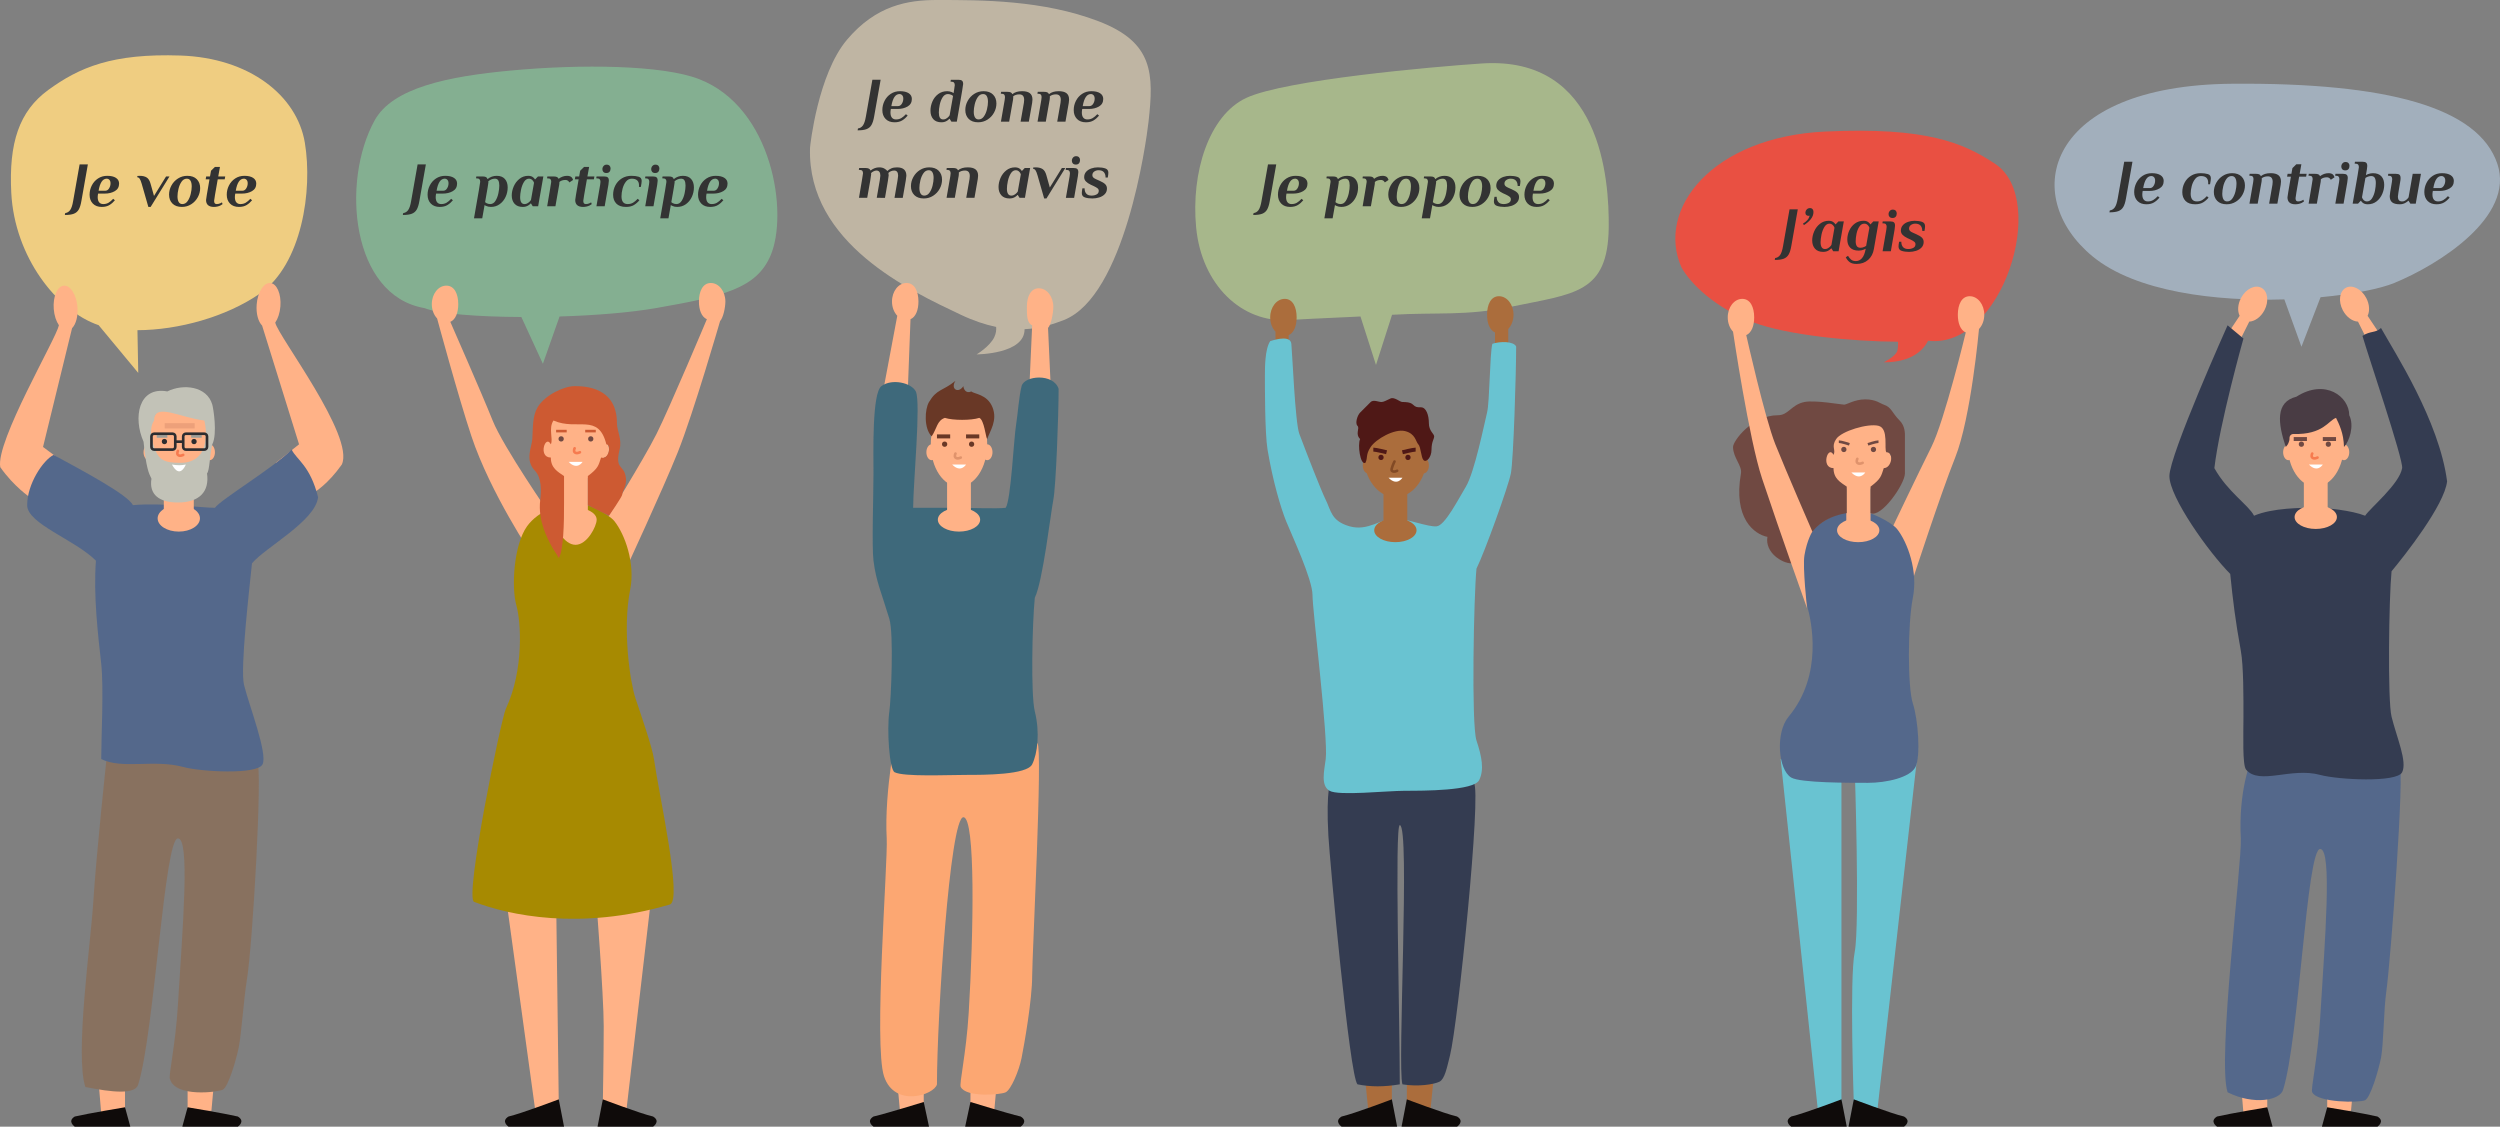 <?xml version="1.0" encoding="UTF-8"?>
<!-- Generator: Adobe Illustrator 26.1.0, SVG Export Plug-In . SVG Version: 6.00 Build 0)  -->
<svg xmlns="http://www.w3.org/2000/svg" xmlns:xlink="http://www.w3.org/1999/xlink" version="1.1" id="Calque_1" x="0px" y="0px" viewBox="0 0 945.271 426" style="enable-background:new 0 0 945.271 426;" xml:space="preserve">
<rect x="0" y="0" width="945.271" height="426" fill="#808080" stroke="none"/>
<style type="text/css">
	.st0{fill:#A2AFBC;}
	.st1{fill:#FFB287;}
	.st2{fill:#0F0B0A;}
	.st3{fill:#54688B;}
	.st4{fill:#343C51;}
	.st5{fill:none;stroke:#F67B4F;stroke-linecap:round;stroke-linejoin:round;stroke-miterlimit:10;}
	.st6{fill:#FFFFFF;}
	.st7{fill:#704942;}
	.st8{fill:none;stroke:#704942;stroke-width:1.5;stroke-miterlimit:10;}
	.st9{fill:#493C44;}
	.st10{fill:#E95042;}
	.st11{fill:#69C3D1;}
	.st12{fill:none;stroke:#E0936C;stroke-linecap:round;stroke-linejoin:round;stroke-miterlimit:10;}
	.st13{fill:none;stroke:#704942;stroke-miterlimit:10;}
	.st14{fill:#A7B78B;}
	.st15{fill:#AB6D3C;}
	.st16{fill:none;stroke:#824A25;stroke-linecap:round;stroke-linejoin:round;stroke-miterlimit:10;}
	.st17{fill:#4F1816;}
	.st18{fill:none;stroke:#4F1816;stroke-width:1.5;stroke-miterlimit:10;}
	.st19{fill:#BFB5A3;}
	.st20{fill:#FCA772;}
	.st21{fill:#3E697B;}
	.st22{fill:#693826;}
	.st23{fill:none;stroke:#693826;stroke-width:1.5;stroke-miterlimit:10;}
	.st24{fill:#84AF91;}
	.st25{fill:#A78A01;}
	.st26{fill:none;stroke:#CD5A32;stroke-miterlimit:10;}
	.st27{fill:#CD5A32;}
	.st28{fill:#EFCD81;}
	.st29{fill:#88715F;}
	.st30{fill:#2D2D30;}
	.st31{fill:none;stroke:#9E9E98;stroke-miterlimit:10;}
	.st32{fill:#C2C2B7;}
	.st33{fill:none;stroke:#2D2D30;stroke-miterlimit:10;}
	.st34{fill:none;stroke:#EDA07A;stroke-width:2;stroke-miterlimit:10;}
	.st35{fill:#333333;}
</style>
<path class="st0" d="M844,31.667C773.514,32.239,763.293,74,791.293,97  c16.347,13.428,46.65,16.976,72.437,16.208l6.467,17.903l7.223-18.733  c12.412-1.147,22.614-3.213,27.873-5.379c17-7,45.629-25.074,39-45  C937.164,40.572,902.667,31.19,844,31.667z"></path>
<g>
	<g>
		<polygon class="st1" points="847.271,409 848.271,421 857.271,420 857.271,407   "></polygon>
		<path class="st2" d="M859.271,426h-21c0,0-3-2,0-3.833c5-1.167,19-3.5,19-3.5L859.271,426z"></path>
	</g>
	<g>
		<polygon class="st1" points="889.937,409 888.937,420 879.937,420 879.937,407   "></polygon>
		<path class="st2" d="M877.937,426h21c0,0,3-2,0-3.833c-5-1.167-19-3.5-19-3.5L877.937,426z"></path>
	</g>
	<path class="st3" d="M851.271,287c0,0-5,12-4,30c0.499,8.986-9,84-5,96c10,5,20,3,21-1c6-19,8.901-91,14-91   c4.615,0,1.853,33.817,0,64c-0.957,15.594-3.681,26.978-3,28c2,4,18,4,20,3s5.019-11.097,6-16   c1-5,1-18,2-25c1.649-11.545,7.04-83.96,5-86C902.271,292,851.271,287,851.271,287z"></path>
	<path class="st1" d="M900.271,127l-5.06-7.589c0.87-1.781,0.743-4.362-0.522-6.751   c-1.809-3.416-5.254-5.138-7.695-3.846c-2.44,1.292-2.952,5.11-1.143,8.526   c1.358,2.565,3.639,4.175,5.724,4.271L895.271,129L900.271,127z"></path>
	<path class="st1" d="M841.77,127l5.06-7.589c-0.87-1.781-0.743-4.362,0.522-6.751   c1.809-3.416,5.254-5.138,7.695-3.846c2.44,1.292,2.952,5.11,1.143,8.526   c-1.358,2.565-3.639,4.175-5.724,4.271L846.77,129L841.77,127z"></path>
	<path class="st4" d="M820.271,180c0-8,22-57,22-57l6,5c0,0-9,32-11,49c5,9,13,14,15,18c7-3,18-3,23-3c4.472,0,14,1,19,3   c2-3,13-12,14-18c0.52-3.119-13-43-15-50c3-2,5-1,7-3c5,9,22,35,25,58c-1,9-16,28-21,34c-1,10-1.534,48.864,0,55   c2,8,6,17,4,21s-24.247,2.842-31,1c-11-3-23,4-28-2c-1.432-1.718-1-12.929-1-20c0-7,0.073-19.097-1-25   c-2-11-3-19-4-29C835.271,209,820.271,188,820.271,180z"></path>
	<g>
		<rect x="871.104" y="178" class="st1" width="9" height="19"></rect>
		<ellipse class="st1" cx="875.604" cy="195.5" rx="8" ry="4.5"></ellipse>
		<ellipse class="st1" cx="875.604" cy="168" rx="10.667" ry="16"></ellipse>
		<ellipse class="st1" cx="865.271" cy="171" rx="2" ry="3"></ellipse>
		<ellipse class="st1" cx="886.271" cy="171" rx="2" ry="3"></ellipse>
		<path class="st5" d="M874.271,171.5c0,0-0.5,1,0,1.5c0.707,0.707,2,0,2,0"></path>
		<path class="st6" d="M873.021,175.646h5.25C878.271,175.646,876.271,179,873.021,175.646z"></path>
		<g>
			<circle class="st7" cx="880.367" cy="167.951" r="1"></circle>
			<path class="st8" d="M883.271,166c0,0-0.417,0-5,0H883.271z"></path>
		</g>
		<g>
			<circle class="st7" cx="870.174" cy="167.951" r="1"></circle>
			<path class="st8" d="M872.271,166c0,0-4,0-5,0"></path>
		</g>
		<path class="st9" d="M867.165,164.1c11.311,0.305,13.258-5.15,16.106-6.1c1,2,3,6,3,11    c2-2,4-8,2-12c0-7-9-14-20-7c-8,2-7,10-4,19c0.726-0.726,1.452-1.979,1.413-3.376    C865.66,164.777,866.318,164.077,867.165,164.1z"></path>
	</g>
</g>
<path class="st10" d="M754.444,62c-12-8-26.097-14.039-64.174-12.268  c-43,2-64.208,29.404-54.493,51.379c3.42,6.108,12.604,15.359,27.493,20.889  c12.488,4.639,36.386,7.123,54.391,7.214c0.031,1.599-0.05,3.104-0.391,3.786  c-1,2-5,4-5,4c10.58,0,14.961-4.647,16.763-8.158  C756.958,132.175,774.777,75.555,754.444,62z"></path>
<g>
	<path class="st1" d="M740.271,119c0-3.866,1.462-7,4.5-7s5.5,3.134,5.5,7   c0,2.174-0.779,4.116-2,5.4c0,0-3,33.6-9,48.6c-5.521,13.803-16,46-16,46l-8-19   c0,0,10-21,15-31s13-43.299,13-43.299C741.251,124.833,740.271,122.163,740.271,119z"></path>
	<g>
		<polygon class="st11" points="673.271,287 687.271,419 696.271,417 696.271,290   "></polygon>
		<path class="st2" d="M698.271,426h-21c0,0-3-2,0-3.833c5-1.167,19-6.5,19-6.5L698.271,426z"></path>
	</g>
	<g>
		<path class="st11" d="M725.271,283l-15.333,136l-9-2c0,0-1.667-47,0.333-57s0-70,0-70L725.271,283z"></path>
		<path class="st2" d="M698.937,426h21c0,0,3-2,0-3.833c-5-1.167-19-6.5-19-6.5L698.937,426z"></path>
	</g>
	<path class="st3" d="M684.271,202c4.231-5.924,13-9,18-9c4.472,0,13.039,4.549,15,7c4,5,8,16,6,26   s-2,34,0,40s3,20,1,24s-11,6-18,6s-25.585,0.049-29-2c-5-3-6-17-1-23c13.198-15.837,8.648-36.231,7-42   C681.271,222,679.271,209,684.271,202z"></path>
	<g>
		<rect x="698.104" y="183" class="st1" width="9.167" height="19"></rect>
		<ellipse class="st1" cx="702.604" cy="200.5" rx="8" ry="4.5"></ellipse>
		<ellipse class="st1" cx="702.604" cy="170" rx="12" ry="16"></ellipse>
		<ellipse class="st1" cx="692.271" cy="174" rx="2" ry="3"></ellipse>
		<ellipse class="st1" cx="713.271" cy="174" rx="2" ry="3"></ellipse>
		<path class="st12" d="M702.271,173.5c0,0-0.5,1,0,1.5c0.707,0.707,2,0,2,0"></path>
		<path class="st6" d="M700.021,178.646h5.25C705.271,178.646,703.271,182,700.021,178.646z"></path>
		<g>
			<circle class="st7" cx="708.367" cy="169.951" r="1"></circle>
			<path class="st13" d="M706.271,168c0,0,3-1,4-1"></path>
		</g>
		<g>
			<circle class="st7" cx="697.174" cy="169.951" r="1"></circle>
			<path class="st13" d="M699.271,168c0,0-3-1-4-1"></path>
		</g>
		<path class="st7" d="M693.271,172c1-2-1-3,1-6s12-6,16-5s2,9,3,10c3,0,2,6-1,6c-1,3-1,4-5,7c0,4,0,7.633,0,10    c4,2,13-11,13-15c0-3,0-13,0-14s0.121-3.879-2-6c-3-3-3-5-6-6c-1.342-0.447-3-2-7-2    s-7,2-8,2s-10.957-1.809-15-1c-5,1-6,5-10,5c-9.849,0-17,9.764-17,12c0,4,3.508,7.122,3,10    c-3,17,5,23,10,24c-1,6,5.661,10,9,10c5,0,3-16,21-19c0-5,0-8,0-10c-2.388-1.653-5-3-5-7    C688.271,177,691.271,168,693.271,172z"></path>
	</g>
	<path class="st1" d="M663.271,120c0-3.866-1.462-7-4.5-7s-5.5,3.134-5.5,7   c0,2.174,0.779,4.116,2,5.4c0,0,6,40.6,11,55.6c7.134,21.403,17,49,17,49   s-1.735-15.589-1-20c1-6,3-9,3-9s-10-23-14-33s-11-41.299-11-41.299   C662.29,125.833,663.271,123.163,663.271,120z"></path>
</g>
<path class="st14" d="M560.271,24c-18.864,1.258-74.353,6.2-89,13  c-14.251,6.616-20.974,28.349-19,49c2.078,21.741,17.273,36.182,35,35  c2.321-0.155,5.337-0.31,8.903-0.479c0.494-0.023,1.006-0.047,1.521-0.072  c3.92-0.184,8.422-0.386,13.352-0.624c1.096-0.053,2.22-0.109,3.355-0.165  L520.271,138l6.075-18.984c17.199-1,28.003,0.509,44.925-3.016  c24-5,36.706-4.922,37-30C608.487,67.606,605.271,21,560.271,24z"></path>
<g>
	<path class="st15" d="M490.271,120c0-3.866-1.462-7-4.5-7s-5.5,3.134-5.5,7   c0,2.174,0.779,4.116,2,5.4V131h5v-4.299C489.29,125.833,490.271,123.163,490.271,120z"></path>
	<path class="st15" d="M562.271,119c0-3.866,1.462-7,4.5-7s5.5,3.134,5.5,7   c0,2.174-0.779,4.116-2,5.4V130h-5v-4.299C563.251,124.833,562.271,122.163,562.271,119z"></path>
	<g>
		<polygon class="st15" points="516.271,409 517.271,419 526.271,417 526.271,407   "></polygon>
		<path class="st2" d="M528.271,426h-21c0,0-3-2,0-3.833c5-1.167,19-6.5,19-6.5L528.271,426z"></path>
	</g>
	<g>
		<polygon class="st15" points="541.937,409 540.937,419 531.937,417 531.937,407   "></polygon>
		<path class="st2" d="M529.937,426h21c0,0,3-2,0-3.833c-5-1.167-19-6.5-19-6.5L529.937,426z"></path>
	</g>
	<path class="st4" d="M503.271,295c0,0-2,3-1,21c0.499,8.986,8,91,11,94c5,1,10,1,16,0c0-25-2-98,0-98c4,0-1,92,1,98   c6,1,12,0,14-1s2.787-5.149,4-10c3-12,12-100,9-103S503.271,295,503.271,295z"></path>
	<path class="st11" d="M478.271,142c0-3,0-10,2-13c3-1,7.667-2,8,1c0.333,3,1.43,29.813,3,34   c3,8,8.388,21.775,10,25c2,4,2,8,9,10s12-3,17-3c4.472,0,12.889,3.414,16,3c3.111-0.414,8-10,11-15   c3.294-5.491,7-24,8-28s1-22,2-26c3-1,8-1,9,1c0,10-1,42.889-2,48s-10,30-13,36c-1,10-2,59,0,65s3,11,1,15s-21,4-28,4   s-25.111,2-28.556,0c-3.444-2-1.999-7.562-1.444-12c1-8-5-56-5-62s-8-23-10-28s-5-15-7-27   C478.212,163.649,478.271,145,478.271,142z"></path>
	<g>
		<rect x="523.104" y="183" class="st15" width="9" height="19"></rect>
		<ellipse class="st15" cx="527.604" cy="200.5" rx="8" ry="4.5"></ellipse>
		<ellipse class="st15" cx="527.604" cy="172" rx="12" ry="16"></ellipse>
		<ellipse class="st15" cx="517.271" cy="176" rx="2" ry="3"></ellipse>
		<ellipse class="st15" cx="538.271" cy="176" rx="2" ry="3"></ellipse>
		<path class="st16" d="M527.271,174.5c0,0-1.5,3-1,3.5c0.707,0.707,2,0,2,0"></path>
		<path class="st6" d="M525.021,180.646h5.25C530.271,180.646,528.271,184,525.021,180.646z"></path>
		<g>
			<circle class="st17" cx="532.367" cy="172.951" r="1"></circle>
			<path class="st18" d="M530.271,171c0,0,4-1,5-1"></path>
		</g>
		<g>
			<circle class="st17" cx="522.174" cy="172.951" r="1"></circle>
			<path class="st18" d="M524.271,171c0,0-4-1-5-1"></path>
		</g>
		<g>
			<path class="st17" d="M516.271,175c1-2,0-3,2-6s9-7,13-6s4,4,5,5s1,5,2,6s3-1,3-4s1-4,1-5s-2-2-2-5s-1-6-3-6     c-1.414,0-2,0-3-1s-3-1-4-1s-3-2-4.5-1.333C523.936,151.482,523.271,152,522.271,152     s-3-1-4,0c-1.581,1.581-3.29,3.29-4,4c-1,1-2,4-1,5s-1,3,1,5C513.271,168,514.271,176,516.271,175     z"></path>
		</g>
	</g>
</g>
<path class="st19" d="M415.271,8c-21-8-44-8-61-8c-11.045,0-23,2-34,15s-13.972,40-14,41c-1,36,38,54,57,63  c4.913,2.327,9.354,3.78,13.382,4.61c0.099,1.088-0.016,2.438-0.709,3.89  c-1.673,3.5-6.673,6.5-6.673,6.5s18.248-0.051,18.124-9.525  c0-0.001-0-0.001-0-0.002c6.136-0.319,11.003-1.957,14.876-3.473  c23-9,31.089-66.804,32-75C436.271,28,436.271,16,415.271,8z"></path>
<g>
	<path class="st1" d="M347.271,114c0-3.866-1.462-7-4.5-7s-5.5,3.134-5.5,7   c0,2.174,0.779,4.116,2,5.4l-5,26.6l9,1l1-26.299   C346.29,119.833,347.271,117.163,347.271,114z"></path>
	<path class="st1" d="M388.271,116c0-3.866,1.462-7,4.5-7s5.5,3.134,5.5,7c0,2.174-0.779,6.716-2,8l1,22   l-8-1l1-22C388.251,122.132,388.271,119.163,388.271,116z"></path>
	<g>
		<polygon class="st1" points="339.271,409 340.271,420 349.271,417 349.271,407   "></polygon>
		<path class="st2" d="M351.271,426h-21c0,0-3-2,0-3.833c5-1.167,19-5.5,19-5.5L351.271,426z"></path>
	</g>
	<g>
		<polygon class="st1" points="376.937,409 375.937,420 366.937,417 366.937,407   "></polygon>
		<path class="st2" d="M364.937,426h21c0,0,3-2,0-3.833c-5-1.167-19-5.5-19-5.5L364.937,426z"></path>
	</g>
	<path class="st20" d="M339.271,275c0,0-5,24-4,42c0.499,8.986-5,78-1,90s19,7,20,3c0-25,4.901-101,10-101   c4.615,0,3.853,43.817,2,74c-0.957,15.594-3.681,26.978-3,28c2,4,15,3,17,2s5.019-8.097,6-13   c1-5,4-22,4-31c0-7.616,4.04-85.96,2-88C387.271,284,339.271,275,339.271,275z"></path>
	<path class="st21" d="M330.271,179c0-8-0.578-30.317,3-33c4-3,11.388-1.225,13,2c2,4-1,35-1,44c8,0,12,0,17,0   c4.472,0,14.889,0.414,18,0c2-3,3-26,4-32c0.52-3.119,1-10,2-14s12-5,14,1c0,10-1,36.889-2,42s-4,31-7,37   c-1,10-1.534,36.864,0,43c2,8,1,16-1,20s-18,4-25,4s-23.438,0.781-27-1c-2-1-3-16-2-23   c0.632-4.427,1.724-29.253,0-35c-3-10-5-14-6-22C329.603,206.656,330.271,187,330.271,179z"></path>
	<g>
		<ellipse class="st1" cx="362.604" cy="168" rx="10.667" ry="16"></ellipse>
		<ellipse class="st1" cx="352.271" cy="171" rx="2" ry="3"></ellipse>
		<ellipse class="st1" cx="373.271" cy="171" rx="2" ry="3"></ellipse>
		<rect x="358.104" y="179" class="st1" width="9" height="19"></rect>
		<ellipse class="st1" cx="362.604" cy="196.5" rx="8" ry="4.5"></ellipse>
		<path class="st12" d="M361.271,171.5c0,0-0.5,1,0,1.5c0.707,0.707,2,0,2,0"></path>
		<path class="st6" d="M360.021,175.646h5.25C365.271,175.646,363.271,179,360.021,175.646z"></path>
		<g>
			<circle class="st22" cx="367.367" cy="167.951" r="1"></circle>
			<path class="st23" d="M365.271,165c0,0,4,0,5,0"></path>
		</g>
		<g>
			<circle class="st22" cx="357.174" cy="167.951" r="1"></circle>
			<path class="st23" d="M359.271,165c0,0-4,0-5,0"></path>
		</g>
		<path class="st22" d="M352.271,165c2-3,2-6,5-7c3,1,10,1,13,0c1.857,0.724,2.351,7.026,3,8c1-3,4-7,2-12    s-7-5-8-6c-2,1-3-0.935-3-2c-2,3-5,1-3-2c-5,4-7,3-10,8C349.644,154.712,349.271,162,352.271,165z"></path>
	</g>
</g>
<path class="st24" d="M264.271,29.89c-13.819-5.328-44.46-5.705-71.16-3.215  c-23.775,2.217-44.679,6.499-51.479,18.88  c-12.779,23.266-8.787,66.231,18.861,70.936  c5.428,2.172,20.058,3.298,36.635,3.371l8.143,17.693l6.305-17.887  c13.39-0.412,26.709-1.47,36.473-3.178C273.826,111.982,286,109,291.333,96.667  C298.194,80.802,292.222,40.667,264.271,29.89z"></path>
<g>
	<path class="st1" d="M264.271,114c0-3.866,1.462-7,4.5-7s5.5,3.134,5.5,7   c0,2.174-0.779,6.116-2,7.4c0,0-10,34.6-16,49.6c-5.521,13.803-20,45-20,45   l-8-18c0,0,15-24,20-34s19-43.299,19-43.299   C265.251,119.833,264.271,117.163,264.271,114z"></path>
	<path class="st1" d="M173.271,115c0-3.866-1.462-7-4.5-7s-5.5,3.134-5.5,7   c0,2.174,0.779,4.116,2,5.4c0,0,8,29.6,13,44.6c7.134,21.403,23,45,23,45l7-15   c0,0-18-26-22-36s-16-37.299-16-37.299C172.29,120.833,173.271,118.163,173.271,115z"></path>
	<g>
		<polygon class="st1" points="191.271,339 202.271,419 211.271,417 210.271,339   "></polygon>
		<path class="st2" d="M213.271,426h-21c0,0-3-2,0-3.833c5-1.167,19-6.5,19-6.5L213.271,426z"></path>
	</g>
	<g>
		<path class="st1" d="M246.271,339l-9.333,80l-9-2c0,0,0.333-18.802,0.333-29c0-12-3-50-3-50L246.271,339z    "></path>
		<path class="st2" d="M225.937,426h21c0,0,3-2,0-3.833c-5-1.167-19-6.5-19-6.5L225.937,426z"></path>
	</g>
	<path class="st25" d="M199.271,199c4.231-5.924,13-9,18-9c4.472,0,13.039,4.549,15,7c4,5,8,16,6,26   c-3,15,0,35,2,41s6.368,18.573,7,23c2,14,10.892,53.561,6,55c-34,10-61,4-74-1   c-3.717-1.43,10.109-68.947,12-73c7-15,5.648-33.231,4-39   C193.271,222,194.271,206,199.271,199z"></path>
	<g>
		<ellipse class="st1" cx="217.604" cy="166" rx="12" ry="16"></ellipse>
		<ellipse class="st1" cx="207.271" cy="170" rx="2" ry="3"></ellipse>
		<ellipse class="st1" cx="228.271" cy="170" rx="2" ry="3"></ellipse>
		<rect x="213.104" y="179" class="st1" width="9.167" height="19"></rect>
		<path class="st1" d="M225.604,196.5c0,2.485-3.582,9.5-8,9.5s-8-7.015-8-9.5s3.582-4.5,8-4.5    S225.604,194.015,225.604,196.5z"></path>
		<path class="st5" d="M217.271,169.5c0,0-0.5,1,0,1.5c0.707,0.707,2,0,2,0"></path>
		<path class="st6" d="M215.021,174.646h5.25C220.271,174.646,218.271,178,215.021,174.646z"></path>
		<g>
			<circle class="st7" cx="223.367" cy="165.951" r="1"></circle>
			<path class="st26" d="M221.271,163c0,0,3,0,4,0"></path>
		</g>
		<g>
			<circle class="st7" cx="212.174" cy="165.951" r="1"></circle>
			<path class="st26" d="M214.271,163c0,0-3,0-4,0"></path>
		</g>
		<path class="st27" d="M208.271,168c1-2-1-6,1-9c9,4,17-3,20,9c2,0,1,6-2,5c-1,3-1,4-5,7c0,4,0,8.633,0,11    c1.7,0.85,8,4,8,4s5-7.252,5-8c0-1.471,2.401-3.796,1-8c-1-3-3.707-2.126-2-9    c0.993-4.002-1-7-1-10c0-13.601-12-14-16-14s-11.261,3.364-14,8    c-2.035,3.443-1.723,7.886-2,12c-0.209,3.107-2.893,7.97,1,12    c2.529,2.618,2.43,7.563,2,11c-1,8,2.906,14.813,4,17c1,2,2,3,3,5    c1.774-2.539,2.05-13.244,2-21c0-5,0-8,0-10c-2.388-1.653-5-3-5-7    C203.271,173,206.271,164,208.271,168z"></path>
	</g>
</g>
<path class="st28" d="M115.271,54c-3-18-21.099-32.111-47-33c-25.901-0.889-38.336,4.517-50,13  c-11,8-15,20-14,39c1.269,24.111,17.217,44.568,33.027,49.951L52.271,141l-0.301-16.153  C67.407,124.801,85.494,119.845,98.271,111C114.16,100,118.271,72,115.271,54z"></path>
<g>
	<g>
		<polygon class="st1" points="37.271,409 38.271,421 47.271,420 47.271,407   "></polygon>
		<path class="st2" d="M49.271,426h-21c0,0-3-2,0-3.833c5-1.167,19-3.5,19-3.5L49.271,426z"></path>
	</g>
	<g>
		<polygon class="st1" points="80.937,409 79.937,420 70.937,420 70.937,407   "></polygon>
		<path class="st2" d="M68.937,426h21c0,0,3-2,0-3.833c-5-1.167-19-3.5-19-3.5L68.937,426z"></path>
	</g>
	<path class="st29" d="M40.271,287c0,0-3.875,36.007-5,54c-1.001,16-7,58-3,70c10,2,19,3,20-1   c6-19,9.901-93,15-93c4.615,0,1.853,32.817,0,63c-0.957,15.594-3.681,26.978-3,28c2,7,18,5,20,4   s5.019-11.097,6-16c1-5,2-19,3-25c2.354-14.123,6.04-80.96,4-83   C92.271,291,40.271,287,40.271,287z"></path>
	<path class="st1" d="M27.251,124.08c1.457-1.45,2.314-4.494,2.044-7.94   c-0.367-4.684-2.673-8.324-5.15-8.13s-4.189,4.149-3.822,8.833   c0.195,2.49,0.941,4.677,1.966,6.158C22.282,123,22.277,123,22.271,123   c-1,5-24,44-22.167,53.646C5.271,184,11.271,188,11.271,188l11.708-14l-6.708-5L27.251,124.08z   "></path>
	<path class="st1" d="M104.074,122c-0.006,0-0.012,0-0.018,0   c1.025-1.481,1.771-3.668,1.966-6.158c0.367-4.684-1.344-8.639-3.822-8.833   s-4.784,3.446-5.151,8.13c-0.27,3.452,0.59,6.503,2.052,7.949L113.074,168   l-8.804,7l14.804,11c0,0,5-3,10.167-10.354C134.271,165,105.074,127,104.074,122z"></path>
	<path class="st3" d="M10.271,191c0-8,6-17,10-19c11,6,28,15,30,19c11-1,26,1,31,1c2-3,22-15,29-22   c1.906,3.885,6.964,5.956,10,18c-1,9-20,19-25,25c-1,10-4.534,39.864-3,46c2,8,9,26,7,30   s-23.247,2.842-30,1c-11-3-23,1-31-3c0-8,1-27,0-36c-1.235-11.112-3-26-2-39   C28.271,204,10.271,198.071,10.271,191z"></path>
	<g>
		<ellipse class="st1" cx="67.604" cy="167" rx="11.667" ry="16"></ellipse>
		<ellipse class="st1" cx="56.271" cy="171" rx="2" ry="3"></ellipse>
		<ellipse class="st1" cx="79.271" cy="171" rx="2" ry="3"></ellipse>
		<rect x="61.937" y="180" class="st1" width="11.333" height="17"></rect>
		<ellipse class="st1" cx="67.604" cy="196" rx="8" ry="5"></ellipse>
		<path class="st5" d="M67.271,170.5c0,0-0.5,1,0,1.5c0.707,0.707,2,0,2,0"></path>
		<g>
			<circle class="st30" cx="73.367" cy="166.951" r="1"></circle>
			<path class="st31" d="M76.271,165c0,0-1,0-4,0H76.271z"></path>
		</g>
		<g>
			<circle class="st30" cx="62.174" cy="166.951" r="1"></circle>
			<path class="st31" d="M63.271,165c-3.464,0-2,0-4,0"></path>
		</g>
		<path class="st32" d="M80.271,153c-2-7-11-8-17-5c-11-2-13,10-9,19c1,10,2,12,3,14c-1,6,2.929,9,10,9c8,0,12-4,11-11    c1-1,1-7,2-11C82.271,164,80.662,154.371,80.271,153z M68.271,175c-6,0-8.297-0.891-10-6    c-1-3-2-7,0-10c0-7,10-1,19,0C78.271,163,79.271,175,68.271,175z"></path>
		<path class="st6" d="M65.021,175.646c2.25,0.354,3.25,0.354,5.25,0    C68.271,180,66.271,178,65.021,175.646z"></path>
		<g>
			<path class="st33" d="M65.271,170h-7c-0.552,0-1-0.448-1-1v-4c0-0.552,0.448-1,1-1h7     c0.552,0,1,0.448,1,1v1.951V169C66.271,169.552,65.823,170,65.271,170z"></path>
			<path class="st33" d="M77.271,170h-7c-0.552,0-1-0.448-1-1v-4c0-0.552,0.448-1,1-1h7     c0.552,0,1,0.448,1,1v4C78.271,169.552,77.823,170,77.271,170z"></path>
			<line class="st33" x1="69.271" y1="167" x2="66.271" y2="167"></line>
		</g>
		<line class="st34" x1="62.271" y1="161" x2="73.604" y2="161"></line>
	</g>
</g>
<g id="Textes">
	<g>
		<path class="st35" d="M24.656,80.568c0.768-0.096,1.392-0.476,1.872-1.14    c0.48-0.665,0.856-1.804,1.128-3.42l2.448-13.848h3.12l-2.448,13.848    c-0.24,1.408-0.576,2.484-1.008,3.228c-0.432,0.744-1.052,1.272-1.86,1.584    s-1.94,0.468-3.396,0.468L24.656,80.568z"></path>
		<path class="st35" d="M35.096,76.968c-0.816-0.848-1.224-1.959-1.224-3.336    c0-1.232,0.276-2.396,0.828-3.492c0.552-1.096,1.335-1.98,2.352-2.652    c1.016-0.672,2.18-1.008,3.492-1.008c1.424,0,2.528,0.26,3.312,0.78    c0.784,0.521,1.176,1.236,1.176,2.148c0,1.28-0.536,2.232-1.608,2.856    s-2.344,0.936-3.816,0.936h-2.52c-0.096,0.496-0.144,0.944-0.144,1.344    c0,0.864,0.184,1.516,0.552,1.956c0.368,0.44,0.879,0.66,1.536,0.66    c0.768,0,1.44-0.172,2.016-0.516c0.576-0.344,1.16-0.836,1.752-1.476    l0.648,0.552c-0.592,0.72-1.276,1.32-2.052,1.8    C40.62,78,39.648,78.24,38.48,78.24C37.04,78.24,35.912,77.816,35.096,76.968z     M39.8,72.12c0.592,0,1.072-0.296,1.44-0.888    C41.608,70.64,41.792,70,41.792,69.312c0-0.576-0.14-1.012-0.42-1.308    c-0.28-0.296-0.62-0.444-1.02-0.444c-1.536,0-2.56,1.52-3.072,4.56H39.8    z"></path>
		<path class="st35" d="M53.576,69.48c-0.256-0.896-0.508-1.524-0.756-1.884    c-0.248-0.36-0.564-0.556-0.948-0.588l0.096-0.48l0.888-0.048    c1.072,0,1.94,0.208,2.604,0.624c0.664,0.416,1.156,1.208,1.476,2.376    l1.296,4.608l4.56-7.368h1.296l-7.128,11.52h-0.864L53.576,69.48z"></path>
		<path class="st35" d="M65.192,76.956c-0.849-0.856-1.272-1.98-1.272-3.372    c0-1.2,0.3-2.348,0.9-3.444c0.6-1.096,1.428-1.98,2.484-2.652    c1.056-0.672,2.232-1.008,3.528-1.008c1.536,0,2.728,0.428,3.576,1.284    s1.272,1.98,1.272,3.372c0,1.2-0.3,2.348-0.9,3.444    c-0.6,1.096-1.428,1.98-2.484,2.652c-1.056,0.672-2.232,1.008-3.528,1.008    C67.232,78.24,66.04,77.812,65.192,76.956z M70.952,76.02    c0.528-0.76,0.916-1.664,1.164-2.712s0.372-1.988,0.372-2.82    c0-0.928-0.152-1.647-0.456-2.16c-0.304-0.512-0.768-0.768-1.392-0.768    c-0.8,0-1.464,0.38-1.992,1.14c-0.528,0.76-0.917,1.664-1.164,2.712    c-0.249,1.048-0.372,1.988-0.372,2.82c0,0.928,0.152,1.648,0.456,2.16    c0.304,0.512,0.768,0.768,1.392,0.768C69.76,77.16,70.424,76.78,70.952,76.02    z"></path>
		<path class="st35" d="M78.667,77.58c-0.504-0.44-0.756-1.092-0.756-1.956    c0-0.128,0.092-0.756,0.276-1.884c0.184-1.128,0.524-3.108,1.02-5.94h-1.44    l0.192-1.08h1.44l0.384-2.16l1.464-1.44h1.92l-0.648,3.6h2.64    l-0.192,1.08h-2.64c-0.912,5.104-1.368,7.816-1.368,8.136    c0,0.448,0.084,0.764,0.252,0.948c0.168,0.185,0.412,0.276,0.732,0.276    c0.48,0,0.944-0.104,1.392-0.312c0.144-0.064,0.344-0.176,0.6-0.336    l0.216,0.672c-0.192,0.16-0.472,0.336-0.84,0.528    c-0.736,0.352-1.552,0.528-2.448,0.528    C79.904,78.24,79.172,78.02,78.667,77.58z"></path>
		<path class="st35" d="M86.96,76.968c-0.816-0.848-1.224-1.959-1.224-3.336    c0-1.232,0.276-2.396,0.828-3.492c0.552-1.096,1.335-1.98,2.352-2.652    c1.016-0.672,2.18-1.008,3.492-1.008c1.424,0,2.528,0.26,3.312,0.78    c0.784,0.521,1.176,1.236,1.176,2.148c0,1.28-0.536,2.232-1.608,2.856    s-2.344,0.936-3.816,0.936h-2.52c-0.096,0.496-0.144,0.944-0.144,1.344    c0,0.864,0.184,1.516,0.552,1.956c0.368,0.44,0.879,0.66,1.536,0.66    c0.768,0,1.44-0.172,2.016-0.516c0.576-0.344,1.16-0.836,1.752-1.476    l0.648,0.552c-0.592,0.72-1.276,1.32-2.052,1.8    C92.483,78,91.512,78.24,90.344,78.24C88.904,78.24,87.776,77.816,86.96,76.968z     M91.664,72.12c0.592,0,1.072-0.296,1.44-0.888    C93.472,70.64,93.656,70,93.656,69.312c0-0.576-0.14-1.012-0.42-1.308    c-0.28-0.296-0.62-0.444-1.02-0.444c-1.536,0-2.56,1.52-3.072,4.56H91.664    z"></path>
	</g>
	<g>
		<path class="st35" d="M152.456,80.568c0.768-0.096,1.392-0.476,1.872-1.14    c0.48-0.665,0.856-1.804,1.128-3.42l2.448-13.848h3.12l-2.448,13.848    c-0.24,1.408-0.576,2.484-1.008,3.228c-0.432,0.744-1.052,1.272-1.86,1.584    s-1.94,0.468-3.396,0.468L152.456,80.568z"></path>
		<path class="st35" d="M162.896,76.968c-0.816-0.848-1.224-1.959-1.224-3.336    c0-1.232,0.276-2.396,0.828-3.492c0.552-1.096,1.335-1.98,2.352-2.652    c1.016-0.672,2.18-1.008,3.492-1.008c1.424,0,2.528,0.26,3.312,0.78    c0.784,0.521,1.176,1.236,1.176,2.148c0,1.28-0.536,2.232-1.608,2.856    s-2.344,0.936-3.816,0.936h-2.52c-0.096,0.496-0.144,0.944-0.144,1.344    c0,0.864,0.184,1.516,0.552,1.956c0.368,0.44,0.879,0.66,1.536,0.66    c0.768,0,1.44-0.172,2.016-0.516c0.576-0.344,1.16-0.836,1.752-1.476    l0.648,0.552c-0.592,0.72-1.276,1.32-2.052,1.8    c-0.776,0.48-1.748,0.72-2.916,0.72    C164.84,78.24,163.712,77.816,162.896,76.968z M167.6,72.12    c0.592,0,1.072-0.296,1.44-0.888c0.368-0.592,0.552-1.232,0.552-1.92    c0-0.576-0.14-1.012-0.42-1.308c-0.28-0.296-0.62-0.444-1.02-0.444    c-1.536,0-2.56,1.52-3.072,4.56H167.6z"></path>
		<path class="st35" d="M181.064,71.952c0.336-1.968,0.504-3.04,0.504-3.216    c0-0.448-0.1-0.776-0.3-0.984c-0.2-0.208-0.548-0.312-1.044-0.312h-0.24    l0.12-0.72h2.376c0.56,0,0.984,0.076,1.272,0.228    c0.288,0.152,0.48,0.412,0.576,0.78c1.024-0.832,2.184-1.248,3.48-1.248    c1.36,0,2.392,0.4,3.096,1.2c0.704,0.8,1.056,1.864,1.056,3.192    c0,1.264-0.264,2.46-0.792,3.588c-0.528,1.128-1.272,2.04-2.232,2.736    c-0.96,0.696-2.064,1.044-3.312,1.044c-0.672,0-1.264-0.12-1.776-0.36    c-0.256-0.096-0.464-0.216-0.624-0.36l-0.888,5.04h-3.12    C180.112,77.456,180.728,73.92,181.064,71.952z M187.352,75.912    c0.512-0.832,0.88-1.792,1.104-2.88s0.336-2.04,0.336-2.856    c0-0.848-0.128-1.496-0.384-1.944c-0.256-0.448-0.68-0.672-1.272-0.672    c-0.896,0-1.728,0.328-2.496,0.984v0.12L184.664,69    c0,0.288-0.416,2.768-1.248,7.44c0.144,0.144,0.312,0.264,0.504,0.36    c0.448,0.24,0.92,0.36,1.416,0.36    C186.168,77.16,186.84,76.744,187.352,75.912z"></path>
		<path class="st35" d="M194.552,77.04c-0.704-0.8-1.056-1.84-1.056-3.12    c0-1.152,0.252-2.304,0.756-3.456c0.504-1.152,1.232-2.104,2.184-2.856    c0.952-0.752,2.052-1.128,3.3-1.128c0.832,0,1.488,0.224,1.968,0.672    c0.24,0.208,0.423,0.424,0.552,0.648h0.12l1.032-1.08h2.04l-1.56,8.88    L203.48,78h-2.04l-0.672-1.08h-0.12c-0.192,0.24-0.448,0.464-0.768,0.672    c-0.608,0.432-1.344,0.648-2.208,0.648    C196.296,78.24,195.256,77.84,194.552,77.04z M199.256,76.956    c0.272-0.136,0.552-0.324,0.84-0.564c0.24-0.208,0.464-0.472,0.672-0.792    l1.152-6.48c-0.096-0.288-0.232-0.544-0.408-0.768    c-0.4-0.528-0.896-0.792-1.488-0.792c-0.768,0-1.404,0.412-1.908,1.236    c-0.504,0.824-0.872,1.788-1.104,2.892s-0.348,2.056-0.348,2.856    c0,1.744,0.56,2.616,1.68,2.616C198.68,77.16,198.984,77.092,199.256,76.956z"></path>
		<path class="st35" d="M216.5,67.584c0.12,0.256,0.18,0.408,0.18,0.456l-1.392,0.936    c-0.064-0.144-0.176-0.296-0.336-0.456c-0.32-0.32-0.704-0.48-1.152-0.48    c-0.944,0-1.704,0.248-2.28,0.744c-0.016,0.08-0.024,0.2-0.024,0.36    c0,0.08-0.004,0.2-0.012,0.36c-0.008,0.16-0.028,0.304-0.06,0.432    L210.008,78h-3.12c0.656-3.872,1.024-6.048,1.104-6.528    c0.288-1.728,0.432-2.64,0.432-2.736c0-0.448-0.1-0.776-0.3-0.984    c-0.2-0.208-0.548-0.312-1.044-0.312h-0.24l0.12-0.72h2.376    c0.544,0,0.96,0.068,1.248,0.204c0.288,0.136,0.496,0.364,0.624,0.684    c1.008-0.752,2.08-1.128,3.216-1.128c0.688,0,1.231,0.16,1.632,0.48    C216.232,67.12,216.38,67.328,216.5,67.584z"></path>
		<path class="st35" d="M218.252,77.58c-0.504-0.44-0.756-1.092-0.756-1.956    c0-0.128,0.092-0.756,0.276-1.884c0.184-1.128,0.524-3.108,1.02-5.94h-1.44    l0.192-1.08h1.44l0.384-2.16l1.464-1.44h1.92l-0.648,3.6h2.64    l-0.192,1.08h-2.64c-0.912,5.104-1.368,7.816-1.368,8.136    c0,0.448,0.084,0.764,0.252,0.948c0.168,0.185,0.412,0.276,0.732,0.276    c0.48,0,0.944-0.104,1.392-0.312c0.144-0.064,0.344-0.176,0.6-0.336    l0.216,0.672c-0.192,0.16-0.472,0.336-0.84,0.528    c-0.736,0.352-1.552,0.528-2.448,0.528    C219.488,78.24,218.756,78.02,218.252,77.58z"></path>
		<path class="st35" d="M226.928,69.84c0.08-0.512,0.12-0.872,0.12-1.08    c0-0.448-0.104-0.78-0.312-0.996c-0.208-0.216-0.561-0.324-1.056-0.324h-0.24    l0.12-0.72h2.88c0.64,0,1.096,0.12,1.368,0.36    c0.272,0.24,0.408,0.656,0.408,1.248c0,0.304-0.056,0.808-0.168,1.512L228.632,78    h-3.12L226.928,69.84z M228.152,65.016c-0.256-0.272-0.384-0.616-0.384-1.032    c0-0.464,0.148-0.868,0.444-1.212c0.296-0.344,0.676-0.516,1.14-0.516    c0.496,0,0.872,0.136,1.128,0.408s0.384,0.616,0.384,1.032    c0,0.512-0.132,0.928-0.396,1.248c-0.264,0.32-0.66,0.48-1.188,0.48    C228.784,65.424,228.408,65.288,228.152,65.016z"></path>
		<path class="st35" d="M233.048,76.98c-0.816-0.84-1.224-1.94-1.224-3.3    c0-1.312,0.288-2.516,0.864-3.612c0.576-1.096,1.388-1.968,2.436-2.616    s2.252-0.972,3.612-0.972c1.088,0,2.007,0.116,2.76,0.348    c0.752,0.232,1.128,0.756,1.128,1.572c0,0.448-0.104,1.208-0.312,2.28h-0.72    c0.016-0.128,0.024-0.32,0.024-0.576c0-0.848-0.232-1.484-0.696-1.908    c-0.464-0.423-1.136-0.636-2.016-0.636c-0.896,0-1.636,0.368-2.22,1.104    s-1.012,1.62-1.284,2.652c-0.272,1.032-0.408,2.004-0.408,2.916    c0,1.952,0.784,2.928,2.352,2.928c0.768,0,1.44-0.172,2.016-0.516    c0.576-0.344,1.16-0.836,1.752-1.476l0.648,0.552    c-0.608,0.736-1.3,1.34-2.076,1.812c-0.776,0.472-1.78,0.708-3.012,0.708    C235.072,78.24,233.864,77.82,233.048,76.98z"></path>
		<path class="st35" d="M245.384,69.84c0.08-0.512,0.12-0.872,0.12-1.08    c0-0.448-0.104-0.78-0.312-0.996c-0.208-0.216-0.561-0.324-1.056-0.324h-0.24    l0.12-0.72h2.88c0.64,0,1.096,0.12,1.368,0.36    c0.272,0.24,0.408,0.656,0.408,1.248c0,0.304-0.056,0.808-0.168,1.512L247.088,78    h-3.12L245.384,69.84z M246.608,65.016c-0.256-0.272-0.384-0.616-0.384-1.032    c0-0.464,0.148-0.868,0.444-1.212c0.296-0.344,0.676-0.516,1.14-0.516    c0.496,0,0.872,0.136,1.128,0.408s0.384,0.616,0.384,1.032    c0,0.512-0.132,0.928-0.396,1.248c-0.264,0.32-0.66,0.48-1.188,0.48    C247.24,65.424,246.864,65.288,246.608,65.016z"></path>
		<path class="st35" d="M251.48,71.952c0.336-1.968,0.504-3.04,0.504-3.216    c0-0.448-0.1-0.776-0.3-0.984c-0.2-0.208-0.548-0.312-1.044-0.312h-0.24    l0.12-0.72h2.376c0.56,0,0.984,0.076,1.272,0.228    c0.288,0.152,0.48,0.412,0.576,0.78c1.024-0.832,2.184-1.248,3.48-1.248    c1.36,0,2.392,0.4,3.096,1.2c0.704,0.8,1.056,1.864,1.056,3.192    c0,1.264-0.264,2.46-0.792,3.588c-0.528,1.128-1.272,2.04-2.232,2.736    c-0.96,0.696-2.064,1.044-3.312,1.044c-0.672,0-1.264-0.12-1.776-0.36    c-0.256-0.096-0.464-0.216-0.624-0.36l-0.888,5.04h-3.12    C250.528,77.456,251.144,73.92,251.48,71.952z M257.768,75.912    c0.512-0.832,0.88-1.792,1.104-2.88s0.336-2.04,0.336-2.856    c0-0.848-0.128-1.496-0.384-1.944c-0.256-0.448-0.68-0.672-1.272-0.672    c-0.896,0-1.728,0.328-2.496,0.984v0.12L255.08,69    c0,0.288-0.416,2.768-1.248,7.44c0.144,0.144,0.312,0.264,0.504,0.36    c0.448,0.24,0.92,0.36,1.416,0.36    C256.584,77.16,257.256,76.744,257.768,75.912z"></path>
		<path class="st35" d="M265.16,76.968c-0.816-0.848-1.224-1.959-1.224-3.336    c0-1.232,0.276-2.396,0.828-3.492c0.552-1.096,1.335-1.98,2.352-2.652    c1.016-0.672,2.18-1.008,3.492-1.008c1.424,0,2.528,0.26,3.312,0.78    c0.784,0.521,1.176,1.236,1.176,2.148c0,1.28-0.536,2.232-1.608,2.856    s-2.344,0.936-3.816,0.936h-2.52c-0.096,0.496-0.144,0.944-0.144,1.344    c0,0.864,0.184,1.516,0.552,1.956c0.368,0.44,0.879,0.66,1.536,0.66    c0.768,0,1.44-0.172,2.016-0.516c0.576-0.344,1.16-0.836,1.752-1.476    l0.648,0.552c-0.592,0.72-1.276,1.32-2.052,1.8    c-0.776,0.48-1.748,0.72-2.916,0.72    C267.104,78.24,265.976,77.816,265.16,76.968z M269.864,72.12    c0.592,0,1.072-0.296,1.44-0.888C271.672,70.64,271.856,70,271.856,69.312    c0-0.576-0.14-1.012-0.42-1.308c-0.28-0.296-0.62-0.444-1.02-0.444    c-1.536,0-2.56,1.52-3.072,4.56H269.864z"></path>
	</g>
	<g>
		<path class="st35" d="M324.408,48.568c0.768-0.096,1.392-0.476,1.872-1.14    c0.48-0.665,0.856-1.804,1.128-3.42l2.448-13.848h3.12l-2.448,13.848    c-0.24,1.408-0.576,2.484-1.008,3.228c-0.432,0.744-1.052,1.272-1.86,1.584    s-1.94,0.468-3.396,0.468L324.408,48.568z"></path>
		<path class="st35" d="M334.848,44.968c-0.816-0.848-1.224-1.959-1.224-3.336    c0-1.232,0.276-2.396,0.828-3.492c0.552-1.096,1.335-1.98,2.352-2.652    c1.016-0.672,2.18-1.008,3.492-1.008c1.424,0,2.528,0.26,3.312,0.78    c0.784,0.521,1.176,1.236,1.176,2.148c0,1.28-0.536,2.232-1.608,2.856    s-2.344,0.936-3.816,0.936h-2.52c-0.096,0.496-0.144,0.944-0.144,1.344    c0,0.864,0.184,1.516,0.552,1.956c0.368,0.44,0.879,0.66,1.536,0.66    c0.768,0,1.44-0.172,2.016-0.516c0.576-0.344,1.16-0.836,1.752-1.476    l0.648,0.552c-0.592,0.72-1.276,1.32-2.052,1.8    C340.372,46,339.4,46.24,338.232,46.24    C336.792,46.24,335.664,45.816,334.848,44.968z M339.552,40.12    c0.592,0,1.072-0.296,1.44-0.888c0.368-0.592,0.552-1.232,0.552-1.92    c0-0.576-0.14-1.012-0.42-1.308c-0.28-0.296-0.62-0.444-1.02-0.444    c-1.536,0-2.56,1.52-3.072,4.56H339.552z"></path>
		<path class="st35" d="M352.872,45.04c-0.704-0.8-1.056-1.864-1.056-3.192    c0-1.2,0.248-2.368,0.744-3.504c0.496-1.136,1.224-2.064,2.184-2.784    c0.96-0.72,2.096-1.08,3.408-1.08c0.608,0,1.2,0.12,1.776,0.36    c0.272,0.128,0.48,0.249,0.624,0.36l0.192-1.128    c0.176-1.088,0.264-1.711,0.264-1.872c0-0.448-0.104-0.78-0.312-0.996    c-0.208-0.216-0.56-0.324-1.056-0.324h-0.24l0.12-0.72h2.88    c0.64,0,1.096,0.12,1.368,0.36c0.272,0.24,0.408,0.656,0.408,1.248    c0,0.176-0.124,1.008-0.372,2.496c-0.248,1.488-0.692,4.08-1.332,7.776    L361.776,46h-2.04l-0.672-1.08h-0.12c-0.192,0.24-0.448,0.464-0.768,0.672    c-0.608,0.432-1.344,0.648-2.208,0.648    C354.608,46.24,353.576,45.84,352.872,45.04z M357.552,44.956    c0.272-0.136,0.552-0.324,0.84-0.564c0.24-0.208,0.464-0.472,0.672-0.792    l1.296-7.32c-0.144-0.111-0.312-0.231-0.504-0.36    c-0.512-0.24-0.984-0.36-1.416-0.36c-0.832,0-1.504,0.404-2.016,1.212    c-0.512,0.808-0.88,1.752-1.104,2.832c-0.224,1.08-0.336,2.06-0.336,2.94    c0,0.848,0.128,1.496,0.384,1.944c0.256,0.448,0.68,0.672,1.272,0.672    C356.976,45.16,357.28,45.092,357.552,44.956z"></path>
		<path class="st35" d="M366.264,44.956c-0.849-0.856-1.272-1.98-1.272-3.372    c0-1.2,0.3-2.348,0.9-3.444c0.6-1.096,1.428-1.98,2.484-2.652    c1.056-0.672,2.232-1.008,3.528-1.008c1.536,0,2.728,0.428,3.576,1.284    s1.272,1.98,1.272,3.372c0,1.2-0.3,2.348-0.9,3.444    c-0.6,1.096-1.428,1.98-2.484,2.652c-1.056,0.672-2.232,1.008-3.528,1.008    C368.304,46.24,367.112,45.812,366.264,44.956z M372.024,44.02    c0.528-0.76,0.916-1.664,1.164-2.712s0.372-1.988,0.372-2.82    c0-0.928-0.152-1.647-0.456-2.16c-0.304-0.512-0.768-0.768-1.392-0.768    c-0.8,0-1.464,0.38-1.992,1.14c-0.528,0.76-0.917,1.664-1.164,2.712    c-0.249,1.048-0.372,1.988-0.372,2.82c0,0.928,0.152,1.648,0.456,2.16    c0.304,0.512,0.768,0.768,1.392,0.768    C370.832,45.16,371.496,44.78,372.024,44.02z"></path>
		<path class="st35" d="M379.872,37.84c0.08-0.512,0.12-0.888,0.12-1.128    c0-0.416-0.1-0.732-0.3-0.948c-0.2-0.216-0.548-0.324-1.044-0.324h-0.24    l0.12-0.72h2.376c0.544,0,0.96,0.068,1.248,0.204    c0.288,0.136,0.496,0.364,0.624,0.684c0.88-0.752,2.112-1.128,3.696-1.128    c1.312,0,2.292,0.256,2.94,0.768c0.648,0.512,0.972,1.312,0.972,2.4    c0,0.32-0.04,0.736-0.12,1.248L389.016,46h-3.12l1.248-7.128    c0.063-0.32,0.096-0.688,0.096-1.104c0-1.392-0.608-2.088-1.824-2.088    c-0.496,0-0.944,0.068-1.344,0.204c-0.4,0.136-0.728,0.316-0.984,0.54    c0.016,0.112,0.024,0.272,0.024,0.48c0,0.288-0.024,0.552-0.072,0.792    L381.576,46h-3.12L379.872,37.84z"></path>
		<path class="st35" d="M393.72,37.84c0.08-0.512,0.12-0.888,0.12-1.128    c0-0.416-0.1-0.732-0.3-0.948c-0.2-0.216-0.548-0.324-1.044-0.324h-0.24    l0.12-0.72h2.376c0.544,0,0.96,0.068,1.248,0.204    c0.288,0.136,0.496,0.364,0.624,0.684c0.88-0.752,2.112-1.128,3.696-1.128    c1.312,0,2.292,0.256,2.94,0.768c0.648,0.512,0.972,1.312,0.972,2.4    c0,0.32-0.04,0.736-0.12,1.248L402.864,46h-3.12l1.248-7.128    c0.063-0.32,0.096-0.688,0.096-1.104c0-1.392-0.608-2.088-1.824-2.088    c-0.496,0-0.944,0.068-1.344,0.204c-0.4,0.136-0.728,0.316-0.984,0.54    c0.016,0.112,0.024,0.272,0.024,0.48c0,0.288-0.024,0.552-0.072,0.792    L395.424,46h-3.12L393.72,37.84z"></path>
		<path class="st35" d="M407.208,44.968c-0.816-0.848-1.224-1.959-1.224-3.336    c0-1.232,0.276-2.396,0.828-3.492c0.552-1.096,1.335-1.98,2.352-2.652    c1.016-0.672,2.18-1.008,3.492-1.008c1.424,0,2.528,0.26,3.312,0.78    c0.784,0.521,1.176,1.236,1.176,2.148c0,1.28-0.536,2.232-1.608,2.856    s-2.344,0.936-3.816,0.936h-2.52c-0.096,0.496-0.144,0.944-0.144,1.344    c0,0.864,0.184,1.516,0.552,1.956c0.368,0.44,0.879,0.66,1.536,0.66    c0.768,0,1.44-0.172,2.016-0.516c0.576-0.344,1.16-0.836,1.752-1.476    l0.648,0.552c-0.592,0.72-1.276,1.32-2.052,1.8    c-0.776,0.48-1.748,0.72-2.916,0.72    C409.152,46.24,408.024,45.816,407.208,44.968z M411.912,40.12    c0.592,0,1.072-0.296,1.44-0.888c0.368-0.592,0.552-1.232,0.552-1.92    c0-0.576-0.14-1.012-0.42-1.308c-0.28-0.296-0.62-0.444-1.02-0.444    c-1.536,0-2.56,1.52-3.072,4.56H411.912z"></path>
		<path class="st35" d="M325.884,68.272c0.288-1.728,0.432-2.64,0.432-2.736    c0-0.448-0.1-0.776-0.3-0.984c-0.2-0.208-0.548-0.312-1.044-0.312h-0.24    l0.12-0.72h2.376c1.072,0,1.704,0.304,1.896,0.912h0.096    c0.992-0.768,2.064-1.152,3.216-1.152c0.784,0,1.432,0.148,1.944,0.444    c0.512,0.296,0.888,0.604,1.128,0.924c0.448-0.416,0.956-0.748,1.524-0.996    c0.568-0.248,1.276-0.372,2.124-0.372c2.368,0,3.552,1.056,3.552,3.168    c0,0.24-0.076,0.836-0.228,1.788c-0.152,0.952-0.532,3.14-1.14,6.564h-3.12    c0.608-3.424,0.988-5.616,1.14-6.576c0.152-0.96,0.228-1.552,0.228-1.776    c0-1.312-0.496-1.968-1.488-1.968c-0.432,0-0.844,0.084-1.236,0.252    c-0.392,0.168-0.716,0.388-0.972,0.66l0.048,0.216    c0.048,0.336,0.072,0.568,0.072,0.696c0,0.208-0.1,0.924-0.3,2.148    c-0.201,1.224-0.564,3.34-1.092,6.348H331.5c0.608-3.424,0.988-5.616,1.14-6.576    c0.152-0.96,0.228-1.552,0.228-1.776c0-1.312-0.496-1.968-1.488-1.968    c-0.336,0-0.7,0.1-1.092,0.3c-0.392,0.2-0.7,0.42-0.924,0.66v0.12    c0,0.033,0.004,0.072,0.012,0.12c0.008,0.048,0.012,0.128,0.012,0.24    c0,0.464-0.496,3.424-1.488,8.88h-3.12    C325.436,70.928,325.804,68.752,325.884,68.272z"></path>
		<path class="st35" d="M345.708,73.756c-0.849-0.856-1.272-1.98-1.272-3.372    c0-1.2,0.3-2.348,0.9-3.444c0.6-1.096,1.428-1.98,2.484-2.652    c1.056-0.672,2.232-1.008,3.528-1.008c1.536,0,2.728,0.428,3.576,1.284    s1.272,1.98,1.272,3.372c0,1.2-0.3,2.348-0.9,3.444    c-0.6,1.096-1.428,1.98-2.484,2.652c-1.056,0.672-2.232,1.008-3.528,1.008    C347.749,75.04,346.556,74.612,345.708,73.756z M351.468,72.82    c0.528-0.76,0.916-1.664,1.164-2.712s0.372-1.988,0.372-2.82    c0-0.928-0.152-1.647-0.456-2.16c-0.304-0.512-0.768-0.768-1.392-0.768    c-0.8,0-1.464,0.38-1.992,1.14c-0.528,0.76-0.917,1.664-1.164,2.712    c-0.249,1.048-0.372,1.988-0.372,2.82c0,0.928,0.152,1.648,0.456,2.16    c0.304,0.512,0.768,0.768,1.392,0.768    C350.276,73.96,350.94,73.58,351.468,72.82z"></path>
		<path class="st35" d="M359.316,66.64c0.08-0.512,0.12-0.888,0.12-1.128    c0-0.416-0.1-0.732-0.3-0.948c-0.2-0.216-0.548-0.324-1.044-0.324h-0.24    l0.12-0.72h2.376c0.544,0,0.96,0.068,1.248,0.204    c0.288,0.136,0.496,0.364,0.624,0.684c0.88-0.752,2.112-1.128,3.696-1.128    c1.312,0,2.292,0.256,2.94,0.768c0.648,0.512,0.972,1.312,0.972,2.4    c0,0.32-0.04,0.736-0.12,1.248l-1.248,7.104h-3.12l1.248-7.128    c0.063-0.32,0.096-0.688,0.096-1.104c0-1.392-0.608-2.088-1.824-2.088    c-0.496,0-0.944,0.068-1.344,0.204c-0.4,0.136-0.728,0.316-0.984,0.54    c0.016,0.112,0.024,0.272,0.024,0.48c0,0.288-0.024,0.552-0.072,0.792    l-1.464,8.304h-3.12L359.316,66.64z"></path>
		<path class="st35" d="M378.612,73.84c-0.704-0.8-1.056-1.84-1.056-3.12    c0-1.152,0.252-2.304,0.756-3.456c0.504-1.152,1.232-2.104,2.184-2.856    c0.952-0.752,2.052-1.128,3.3-1.128c0.832,0,1.488,0.224,1.968,0.672    c0.24,0.208,0.423,0.424,0.552,0.648h0.12l1.032-1.08h2.04l-1.56,8.88    l-0.408,2.4H385.5l-0.672-1.08h-0.12c-0.192,0.24-0.448,0.464-0.768,0.672    c-0.608,0.432-1.344,0.648-2.208,0.648    C380.356,75.04,379.316,74.64,378.612,73.84z M383.316,73.756    c0.272-0.136,0.552-0.324,0.84-0.564c0.24-0.208,0.464-0.472,0.672-0.792    l1.152-6.48c-0.096-0.288-0.232-0.544-0.408-0.768    c-0.4-0.528-0.896-0.792-1.488-0.792c-0.768,0-1.404,0.412-1.908,1.236    c-0.504,0.824-0.872,1.788-1.104,2.892s-0.348,2.056-0.348,2.856    c0,1.744,0.56,2.616,1.68,2.616C382.74,73.96,383.044,73.892,383.316,73.756z"></path>
		<path class="st35" d="M392.292,66.28c-0.256-0.896-0.508-1.524-0.756-1.884    c-0.248-0.36-0.564-0.556-0.948-0.588l0.096-0.48l0.888-0.048    c1.072,0,1.94,0.208,2.604,0.624c0.664,0.416,1.156,1.208,1.476,2.376    l1.296,4.608l4.56-7.368h1.296l-7.128,11.52h-0.864L392.292,66.28z"></path>
		<path class="st35" d="M404.436,66.64c0.08-0.512,0.12-0.872,0.12-1.08    c0-0.448-0.104-0.78-0.312-0.996c-0.208-0.216-0.561-0.324-1.056-0.324h-0.24    l0.12-0.72h2.88c0.64,0,1.096,0.12,1.368,0.36    c0.272,0.24,0.408,0.656,0.408,1.248c0,0.304-0.056,0.808-0.168,1.512    l-1.416,8.16h-3.12L404.436,66.64z M405.66,61.816    c-0.256-0.272-0.384-0.616-0.384-1.032c0-0.464,0.148-0.868,0.444-1.212    c0.296-0.344,0.676-0.516,1.14-0.516c0.496,0,0.872,0.136,1.128,0.408    s0.384,0.616,0.384,1.032c0,0.512-0.132,0.928-0.396,1.248    c-0.264,0.32-0.66,0.48-1.188,0.48    C406.292,62.224,405.916,62.088,405.66,61.816z"></path>
		<path class="st35" d="M410.232,74.656c-0.792-0.256-1.188-0.808-1.188-1.656    c0-0.4,0.072-1,0.216-1.8h0.84v0.072c0,0.816,0.216,1.468,0.648,1.956    c0.432,0.488,1.096,0.732,1.992,0.732c0.688,0,1.312-0.144,1.872-0.432    s0.84-0.752,0.84-1.392c0-0.368-0.156-0.68-0.468-0.936    c-0.312-0.256-0.772-0.528-1.38-0.816l-1.152-0.528    c-0.833-0.4-1.46-0.824-1.884-1.272S409.933,67.608,409.933,67    c0-0.816,0.252-1.504,0.756-2.064s1.152-0.976,1.944-1.248    s1.612-0.408,2.46-0.408c1.072,0,2.004,0.128,2.796,0.384    c0.792,0.256,1.188,0.809,1.188,1.656c0,0.4-0.072,1-0.216,1.8h-0.84v-0.072    c0-0.816-0.216-1.468-0.648-1.956c-0.432-0.488-1.096-0.732-1.992-0.732    c-0.608,0-1.152,0.164-1.632,0.492c-0.48,0.328-0.72,0.796-0.72,1.404    c0,0.336,0.116,0.62,0.348,0.852s0.588,0.452,1.068,0.66l1.344,0.6    c0.96,0.417,1.66,0.844,2.1,1.284c0.44,0.44,0.66,0.98,0.66,1.62    c0,0.848-0.272,1.556-0.816,2.124s-1.24,0.984-2.088,1.248    c-0.848,0.264-1.72,0.396-2.616,0.396    C411.956,75.04,411.024,74.912,410.232,74.656z"></path>
	</g>
	<g>
		<path class="st35" d="M473.992,80.568c0.768-0.096,1.392-0.476,1.872-1.14    c0.48-0.665,0.856-1.804,1.129-3.42l2.447-13.848h3.12l-2.448,13.848    c-0.24,1.408-0.576,2.484-1.008,3.228c-0.432,0.744-1.052,1.272-1.859,1.584    c-0.809,0.312-1.94,0.468-3.396,0.468L473.992,80.568z"></path>
		<path class="st35" d="M484.432,76.968c-0.816-0.848-1.224-1.959-1.224-3.336    c0-1.232,0.276-2.396,0.828-3.492c0.552-1.096,1.335-1.98,2.352-2.652    c1.017-0.672,2.181-1.008,3.492-1.008c1.424,0,2.528,0.26,3.312,0.78    c0.784,0.521,1.176,1.236,1.176,2.148c0,1.28-0.535,2.232-1.607,2.856    s-2.344,0.936-3.816,0.936h-2.52c-0.096,0.496-0.145,0.944-0.145,1.344    c0,0.864,0.185,1.516,0.553,1.956c0.367,0.44,0.879,0.66,1.535,0.66    c0.769,0,1.441-0.172,2.017-0.516c0.576-0.344,1.16-0.836,1.752-1.476    l0.647,0.552c-0.592,0.72-1.275,1.32-2.051,1.8    C489.955,78,488.984,78.24,487.816,78.24    C486.376,78.24,485.248,77.816,484.432,76.968z M489.136,72.12    c0.592,0,1.071-0.296,1.44-0.888c0.367-0.592,0.552-1.232,0.552-1.92    c0-0.576-0.14-1.012-0.42-1.308c-0.28-0.296-0.62-0.444-1.021-0.444    c-1.535,0-2.56,1.52-3.072,4.56H489.136z"></path>
		<path class="st35" d="M502.6,71.952c0.336-1.968,0.504-3.04,0.504-3.216    c0-0.448-0.1-0.776-0.3-0.984c-0.2-0.208-0.548-0.312-1.044-0.312h-0.24    l0.12-0.72h2.376c0.561,0,0.984,0.076,1.271,0.228    c0.289,0.152,0.48,0.412,0.576,0.78c1.024-0.832,2.185-1.248,3.48-1.248    c1.359,0,2.392,0.4,3.096,1.2s1.057,1.864,1.057,3.192    c0,1.264-0.264,2.46-0.793,3.588c-0.527,1.128-1.271,2.04-2.231,2.736    c-0.96,0.696-2.063,1.044-3.312,1.044c-0.672,0-1.265-0.12-1.776-0.36    c-0.257-0.096-0.464-0.216-0.624-0.36l-0.889,5.04h-3.119    C501.647,77.456,502.264,73.92,502.6,71.952z M508.888,75.912    c0.513-0.832,0.88-1.792,1.104-2.88c0.224-1.088,0.336-2.04,0.336-2.856    c0-0.848-0.129-1.496-0.385-1.944c-0.256-0.448-0.68-0.672-1.271-0.672    c-0.896,0-1.729,0.328-2.496,0.984v0.12L506.199,69    c0,0.288-0.416,2.768-1.248,7.44c0.145,0.144,0.312,0.264,0.504,0.36    c0.448,0.24,0.92,0.36,1.416,0.36C507.703,77.16,508.375,76.744,508.888,75.912z    "></path>
		<path class="st35" d="M524.836,67.584c0.12,0.256,0.18,0.408,0.18,0.456l-1.392,0.936    c-0.063-0.144-0.177-0.296-0.336-0.456c-0.32-0.32-0.704-0.48-1.151-0.48    c-0.945,0-1.705,0.248-2.281,0.744c-0.016,0.08-0.023,0.2-0.023,0.36    c0,0.08-0.004,0.2-0.012,0.36c-0.008,0.16-0.028,0.304-0.061,0.432    L518.344,78h-3.119c0.655-3.872,1.023-6.048,1.104-6.528    c0.288-1.728,0.432-2.64,0.432-2.736c0-0.448-0.1-0.776-0.3-0.984    c-0.2-0.208-0.548-0.312-1.044-0.312h-0.24l0.12-0.72h2.376    c0.544,0,0.96,0.068,1.248,0.204c0.288,0.136,0.496,0.364,0.624,0.684    c1.009-0.752,2.08-1.128,3.216-1.128c0.688,0,1.232,0.16,1.633,0.48    C524.568,67.12,524.716,67.328,524.836,67.584z"></path>
		<path class="st35" d="M526.191,76.956c-0.848-0.856-1.271-1.98-1.271-3.372    c0-1.2,0.3-2.348,0.899-3.444c0.601-1.096,1.429-1.98,2.484-2.652    c1.056-0.672,2.232-1.008,3.528-1.008c1.536,0,2.728,0.428,3.576,1.284    c0.848,0.856,1.271,1.98,1.271,3.372c0,1.2-0.3,2.348-0.9,3.444    c-0.6,1.096-1.428,1.98-2.483,2.652s-2.232,1.008-3.528,1.008    C528.231,78.24,527.04,77.812,526.191,76.956z M531.952,76.02    c0.527-0.76,0.915-1.664,1.164-2.712c0.247-1.048,0.371-1.988,0.371-2.82    c0-0.928-0.151-1.647-0.455-2.16c-0.305-0.512-0.769-0.768-1.393-0.768    c-0.8,0-1.464,0.38-1.992,1.14c-0.527,0.76-0.916,1.664-1.164,2.712    s-0.372,1.988-0.372,2.82c0,0.928,0.152,1.648,0.456,2.16    s0.769,0.768,1.393,0.768C530.76,77.16,531.424,76.78,531.952,76.02z"></path>
		<path class="st35" d="M539.416,71.952c0.336-1.968,0.504-3.04,0.504-3.216    c0-0.448-0.1-0.776-0.3-0.984c-0.2-0.208-0.548-0.312-1.044-0.312h-0.24    l0.12-0.72h2.376c0.56,0,0.984,0.076,1.272,0.228    c0.288,0.152,0.479,0.412,0.576,0.78c1.023-0.832,2.184-1.248,3.479-1.248    c1.359,0,2.392,0.4,3.096,1.2s1.057,1.864,1.057,3.192    c0,1.264-0.265,2.46-0.792,3.588c-0.528,1.128-1.272,2.04-2.232,2.736    c-0.96,0.696-2.063,1.044-3.312,1.044c-0.672,0-1.265-0.12-1.776-0.36    c-0.256-0.096-0.464-0.216-0.624-0.36l-0.888,5.04h-3.12    C538.464,77.456,539.08,73.92,539.416,71.952z M545.704,75.912    c0.512-0.832,0.88-1.792,1.104-2.88c0.224-1.088,0.336-2.04,0.336-2.856    c0-0.848-0.129-1.496-0.385-1.944c-0.256-0.448-0.68-0.672-1.271-0.672    c-0.896,0-1.729,0.328-2.496,0.984v0.12L543.017,69    c0,0.288-0.417,2.768-1.248,7.44c0.144,0.144,0.312,0.264,0.504,0.36    c0.447,0.24,0.92,0.36,1.416,0.36    C544.52,77.16,545.192,76.744,545.704,75.912z"></path>
		<path class="st35" d="M553.119,76.956c-0.848-0.856-1.271-1.98-1.271-3.372    c0-1.2,0.3-2.348,0.899-3.444c0.601-1.096,1.429-1.98,2.484-2.652    c1.056-0.672,2.232-1.008,3.528-1.008c1.536,0,2.728,0.428,3.576,1.284    c0.848,0.856,1.271,1.98,1.271,3.372c0,1.2-0.3,2.348-0.9,3.444    c-0.6,1.096-1.428,1.98-2.483,2.652s-2.232,1.008-3.528,1.008    C555.159,78.24,553.968,77.812,553.119,76.956z M558.88,76.02    c0.527-0.76,0.915-1.664,1.164-2.712c0.247-1.048,0.371-1.988,0.371-2.82    c0-0.928-0.151-1.647-0.455-2.16c-0.305-0.512-0.769-0.768-1.393-0.768    c-0.8,0-1.464,0.38-1.992,1.14c-0.527,0.76-0.916,1.664-1.164,2.712    s-0.372,1.988-0.372,2.82c0,0.928,0.152,1.648,0.456,2.16    s0.769,0.768,1.393,0.768C557.688,77.16,558.352,76.78,558.88,76.02z"></path>
		<path class="st35" d="M566.044,77.856c-0.792-0.256-1.188-0.808-1.188-1.656    c0-0.4,0.072-1,0.217-1.8h0.84v0.072c0,0.816,0.216,1.468,0.647,1.956    c0.433,0.488,1.096,0.732,1.992,0.732c0.688,0,1.312-0.144,1.872-0.432    c0.56-0.288,0.84-0.752,0.84-1.392c0-0.368-0.155-0.68-0.468-0.936    c-0.312-0.256-0.772-0.528-1.38-0.816l-1.152-0.528    c-0.832-0.4-1.46-0.824-1.884-1.272s-0.636-0.976-0.636-1.584    c0-0.816,0.252-1.504,0.756-2.064s1.152-0.976,1.944-1.248    s1.611-0.408,2.46-0.408c1.071,0,2.004,0.128,2.796,0.384    c0.792,0.256,1.188,0.809,1.188,1.656c0,0.4-0.071,1-0.216,1.8h-0.84v-0.072    c0-0.816-0.216-1.468-0.648-1.956c-0.432-0.488-1.096-0.732-1.991-0.732    c-0.608,0-1.152,0.164-1.633,0.492c-0.479,0.328-0.72,0.796-0.72,1.404    c0,0.336,0.116,0.62,0.348,0.852c0.232,0.232,0.589,0.452,1.068,0.66    l1.344,0.6c0.96,0.417,1.66,0.844,2.101,1.284    c0.439,0.44,0.66,0.98,0.66,1.62c0,0.848-0.272,1.556-0.816,2.124    s-1.24,0.984-2.088,1.248c-0.849,0.264-1.721,0.396-2.616,0.396    C567.768,78.24,566.836,78.112,566.044,77.856z"></path>
		<path class="st35" d="M577.624,76.968c-0.816-0.848-1.225-1.959-1.225-3.336    c0-1.232,0.276-2.396,0.828-3.492c0.553-1.096,1.336-1.98,2.353-2.652    c1.016-0.672,2.18-1.008,3.492-1.008c1.424,0,2.527,0.26,3.312,0.78    c0.784,0.521,1.176,1.236,1.176,2.148c0,1.28-0.536,2.232-1.607,2.856    c-1.072,0.624-2.345,0.936-3.816,0.936h-2.52    c-0.097,0.496-0.145,0.944-0.145,1.344c0,0.864,0.184,1.516,0.552,1.956    c0.368,0.44,0.88,0.66,1.536,0.66c0.769,0,1.44-0.172,2.017-0.516    c0.575-0.344,1.159-0.836,1.752-1.476l0.647,0.552    c-0.592,0.72-1.276,1.32-2.052,1.8c-0.776,0.48-1.748,0.72-2.916,0.72    C579.567,78.24,578.439,77.816,577.624,76.968z M582.328,72.12    c0.592,0,1.071-0.296,1.439-0.888c0.368-0.592,0.552-1.232,0.552-1.92    c0-0.576-0.14-1.012-0.42-1.308c-0.279-0.296-0.62-0.444-1.02-0.444    c-1.536,0-2.561,1.52-3.072,4.56H582.328z"></path>
	</g>
	<g>
		<path class="st35" d="M671.192,97.568c0.768-0.096,1.392-0.476,1.872-1.14    c0.479-0.665,0.855-1.804,1.128-3.42l2.447-13.848h3.12l-2.448,13.848    c-0.239,1.408-0.575,2.484-1.008,3.228c-0.432,0.744-1.052,1.272-1.859,1.584    c-0.809,0.312-1.94,0.468-3.396,0.468L671.192,97.568z"></path>
		<path class="st35" d="M681.728,84.536c0.576-0.32,1.108-0.74,1.597-1.26    c0.487-0.52,0.787-1.1,0.899-1.74l-0.36,0.072    c-0.384,0-0.684-0.1-0.899-0.3s-0.324-0.468-0.324-0.804    c0-0.496,0.16-0.924,0.48-1.284c0.319-0.36,0.735-0.54,1.248-0.54    c0.432,0,0.76,0.136,0.983,0.408c0.224,0.272,0.336,0.616,0.336,1.032    c0,0.992-0.34,1.912-1.02,2.76c-0.681,0.848-1.548,1.592-2.604,2.232    L681.728,84.536z"></path>
		<path class="st35" d="M686.264,94.04c-0.704-0.8-1.056-1.84-1.056-3.12    c0-1.152,0.252-2.304,0.756-3.456c0.504-1.152,1.231-2.104,2.184-2.856    c0.952-0.752,2.053-1.128,3.301-1.128c0.831,0,1.487,0.224,1.968,0.672    c0.24,0.208,0.424,0.424,0.552,0.648h0.12l1.032-1.08h2.04l-1.561,8.88    L695.191,95h-2.04l-0.672-1.08h-0.12c-0.191,0.24-0.447,0.464-0.768,0.672    c-0.608,0.432-1.344,0.648-2.208,0.648    C688.008,95.24,686.968,94.84,686.264,94.04z M690.968,93.956    c0.271-0.136,0.552-0.324,0.84-0.564c0.24-0.208,0.464-0.472,0.672-0.792    l1.152-6.48c-0.096-0.288-0.232-0.544-0.408-0.768    c-0.4-0.528-0.896-0.792-1.488-0.792c-0.768,0-1.403,0.412-1.907,1.236    c-0.504,0.824-0.872,1.788-1.104,2.892c-0.231,1.104-0.348,2.056-0.348,2.856    c0,1.744,0.56,2.616,1.68,2.616C690.392,94.16,690.695,94.092,690.968,93.956z"></path>
		<path class="st35" d="M699.332,99.08c-0.616-0.48-1.092-1.08-1.428-1.8l0.84-0.552    c0.384,0.64,0.796,1.132,1.236,1.476c0.439,0.344,1.02,0.516,1.739,0.516    c0.912,0,1.688-0.372,2.328-1.116s1.096-1.892,1.368-3.444l0.024-0.12    c-0.225,0.144-0.473,0.264-0.744,0.36c-0.593,0.24-1.232,0.36-1.92,0.36    c-1.425,0-2.496-0.375-3.217-1.128c-0.72-0.752-1.079-1.776-1.079-3.072    c0-1.152,0.247-2.276,0.743-3.372c0.496-1.096,1.208-1.988,2.137-2.676    c0.928-0.688,2.023-1.032,3.288-1.032c0.831,0,1.487,0.224,1.968,0.672    c0.24,0.208,0.424,0.424,0.552,0.648h0.12l1.032-1.08h2.04l-1.824,10.44    c-0.288,1.712-1.013,3.08-2.172,4.104c-1.16,1.023-2.612,1.536-4.356,1.536    C700.84,99.8,699.948,99.56,699.332,99.08z M704.984,93.32    c0.239-0.112,0.447-0.231,0.624-0.36l1.224-6.84    c-0.096-0.288-0.232-0.544-0.408-0.768c-0.4-0.528-0.896-0.792-1.488-0.792    c-0.783,0-1.424,0.384-1.92,1.152s-0.848,1.668-1.056,2.7    c-0.208,1.032-0.312,1.964-0.312,2.796c0,0.8,0.14,1.412,0.42,1.836    c0.279,0.424,0.739,0.636,1.38,0.636    C703.992,93.68,704.504,93.56,704.984,93.32z"></path>
		<path class="st35" d="M713.24,86.84c0.08-0.512,0.12-0.872,0.12-1.08    c0-0.448-0.104-0.78-0.312-0.996c-0.208-0.216-0.56-0.324-1.056-0.324h-0.24    l0.12-0.72h2.88c0.64,0,1.096,0.12,1.368,0.36    c0.272,0.24,0.408,0.656,0.408,1.248c0,0.304-0.057,0.808-0.168,1.512L714.944,95    h-3.12L713.24,86.84z M714.464,82.016c-0.256-0.272-0.384-0.616-0.384-1.032    c0-0.464,0.147-0.868,0.444-1.212c0.296-0.344,0.676-0.516,1.14-0.516    c0.496,0,0.872,0.136,1.128,0.408s0.384,0.616,0.384,1.032    c0,0.512-0.132,0.928-0.396,1.248c-0.264,0.32-0.66,0.48-1.188,0.48    C715.096,82.424,714.72,82.288,714.464,82.016z"></path>
		<path class="st35" d="M719.036,94.856c-0.792-0.256-1.188-0.808-1.188-1.656    c0-0.4,0.072-1,0.217-1.8h0.84v0.072c0,0.816,0.216,1.468,0.647,1.956    c0.433,0.488,1.096,0.732,1.992,0.732c0.688,0,1.312-0.144,1.872-0.432    c0.56-0.288,0.84-0.752,0.84-1.392c0-0.368-0.155-0.68-0.468-0.936    c-0.312-0.256-0.772-0.528-1.38-0.816l-1.152-0.528    c-0.832-0.4-1.46-0.824-1.884-1.272s-0.636-0.976-0.636-1.584    c0-0.816,0.252-1.504,0.756-2.064s1.152-0.976,1.944-1.248    s1.611-0.408,2.46-0.408c1.071,0,2.004,0.128,2.796,0.384    c0.792,0.256,1.188,0.809,1.188,1.656c0,0.4-0.071,1-0.216,1.8h-0.84v-0.072    c0-0.816-0.216-1.468-0.648-1.956c-0.432-0.488-1.096-0.732-1.991-0.732    c-0.608,0-1.152,0.164-1.633,0.492c-0.479,0.328-0.72,0.796-0.72,1.404    c0,0.336,0.116,0.62,0.348,0.852c0.232,0.232,0.589,0.452,1.068,0.66    l1.344,0.6c0.96,0.417,1.66,0.844,2.101,1.284    c0.439,0.44,0.66,0.98,0.66,1.62c0,0.848-0.272,1.556-0.816,2.124    s-1.24,0.984-2.088,1.248c-0.849,0.264-1.721,0.396-2.616,0.396    C720.76,95.24,719.828,95.112,719.036,94.856z"></path>
	</g>
	<g>
		<path class="st35" d="M797.736,79.568c0.768-0.096,1.392-0.476,1.872-1.14    c0.479-0.665,0.855-1.804,1.128-3.42l2.447-13.848h3.12l-2.448,13.848    c-0.239,1.408-0.575,2.484-1.008,3.228c-0.432,0.744-1.052,1.272-1.859,1.584    c-0.809,0.312-1.94,0.468-3.396,0.468L797.736,79.568z"></path>
		<path class="st35" d="M808.176,75.968c-0.816-0.848-1.225-1.959-1.225-3.336    c0-1.232,0.276-2.396,0.828-3.492c0.553-1.096,1.336-1.98,2.353-2.652    c1.016-0.672,2.18-1.008,3.492-1.008c1.424,0,2.527,0.26,3.312,0.78    c0.784,0.521,1.176,1.236,1.176,2.148c0,1.28-0.536,2.232-1.607,2.856    c-1.072,0.624-2.345,0.936-3.816,0.936h-2.52    c-0.097,0.496-0.145,0.944-0.145,1.344c0,0.864,0.184,1.516,0.552,1.956    c0.368,0.44,0.88,0.66,1.536,0.66c0.769,0,1.44-0.172,2.017-0.516    c0.575-0.344,1.159-0.836,1.752-1.476l0.647,0.552    c-0.592,0.72-1.276,1.32-2.052,1.8c-0.776,0.48-1.748,0.72-2.916,0.72    C810.119,77.24,808.991,76.816,808.176,75.968z M812.88,71.12    c0.592,0,1.071-0.296,1.439-0.888C814.688,69.64,814.871,69,814.871,68.312    c0-0.576-0.14-1.012-0.42-1.308c-0.279-0.296-0.62-0.444-1.02-0.444    c-1.536,0-2.561,1.52-3.072,4.56H812.88z"></path>
		<path class="st35" d="M826.368,75.98c-0.816-0.84-1.225-1.94-1.225-3.3    c0-1.312,0.288-2.516,0.864-3.612c0.576-1.096,1.388-1.968,2.437-2.616    c1.047-0.648,2.252-0.972,3.611-0.972c1.088,0,2.008,0.116,2.761,0.348    c0.751,0.232,1.128,0.756,1.128,1.572c0,0.448-0.104,1.208-0.312,2.28h-0.72    c0.016-0.128,0.023-0.32,0.023-0.576c0-0.848-0.231-1.484-0.695-1.908    c-0.465-0.423-1.137-0.636-2.017-0.636c-0.896,0-1.636,0.368-2.22,1.104    s-1.012,1.62-1.284,2.652c-0.272,1.032-0.408,2.004-0.408,2.916    c0,1.952,0.784,2.928,2.353,2.928c0.768,0,1.439-0.172,2.016-0.516    c0.576-0.344,1.16-0.836,1.752-1.476l0.648,0.552    c-0.608,0.736-1.3,1.34-2.076,1.812c-0.776,0.472-1.78,0.708-3.012,0.708    C828.392,77.24,827.184,76.82,826.368,75.98z"></path>
		<path class="st35" d="M838.344,75.956c-0.848-0.856-1.271-1.98-1.271-3.372    c0-1.2,0.3-2.348,0.899-3.444c0.601-1.096,1.429-1.98,2.484-2.652    c1.056-0.672,2.232-1.008,3.528-1.008c1.536,0,2.728,0.428,3.576,1.284    c0.848,0.856,1.271,1.98,1.271,3.372c0,1.2-0.3,2.348-0.9,3.444    c-0.6,1.096-1.428,1.98-2.483,2.652s-2.232,1.008-3.528,1.008    C840.384,77.24,839.192,76.812,838.344,75.956z M844.104,75.02    c0.527-0.76,0.915-1.664,1.164-2.712c0.247-1.048,0.371-1.988,0.371-2.82    c0-0.928-0.151-1.647-0.455-2.16c-0.305-0.512-0.769-0.768-1.393-0.768    c-0.8,0-1.464,0.38-1.992,1.14c-0.527,0.76-0.916,1.664-1.164,2.712    s-0.372,1.988-0.372,2.82c0,0.928,0.152,1.648,0.456,2.16    s0.769,0.768,1.393,0.768C842.912,76.16,843.576,75.78,844.104,75.02z"></path>
		<path class="st35" d="M851.951,68.84c0.08-0.512,0.12-0.888,0.12-1.128    c0-0.416-0.1-0.732-0.3-0.948c-0.2-0.216-0.548-0.324-1.044-0.324h-0.24    l0.12-0.72h2.376c0.544,0,0.96,0.068,1.248,0.204    c0.288,0.136,0.496,0.364,0.624,0.684c0.88-0.752,2.112-1.128,3.696-1.128    c1.312,0,2.292,0.256,2.939,0.768c0.648,0.512,0.973,1.312,0.973,2.4    c0,0.32-0.04,0.736-0.12,1.248L861.096,77h-3.12l1.248-7.128    c0.063-0.32,0.096-0.688,0.096-1.104c0-1.392-0.608-2.088-1.824-2.088    c-0.496,0-0.943,0.068-1.344,0.204c-0.4,0.136-0.729,0.316-0.983,0.54    c0.016,0.112,0.023,0.272,0.023,0.48c0,0.288-0.023,0.552-0.072,0.792    L853.655,77h-3.12L851.951,68.84z"></path>
		<path class="st35" d="M865.668,76.58c-0.504-0.44-0.756-1.092-0.756-1.956    c0-0.128,0.092-0.756,0.276-1.884c0.184-1.128,0.523-3.108,1.02-5.94h-1.439    l0.191-1.08h1.44l0.384-2.16l1.464-1.44h1.92l-0.647,3.6h2.64    l-0.192,1.08h-2.64c-0.912,5.104-1.368,7.816-1.368,8.136    c0,0.448,0.084,0.764,0.252,0.948c0.168,0.185,0.412,0.276,0.732,0.276    c0.479,0,0.943-0.104,1.392-0.312c0.145-0.064,0.344-0.176,0.601-0.336    l0.216,0.672c-0.192,0.16-0.473,0.336-0.84,0.528    c-0.736,0.352-1.553,0.528-2.448,0.528    C866.904,77.24,866.172,77.02,865.668,76.58z"></path>
		<path class="st35" d="M882.516,66.584c0.12,0.256,0.18,0.408,0.18,0.456l-1.392,0.936    c-0.064-0.144-0.176-0.296-0.336-0.456c-0.32-0.32-0.704-0.48-1.152-0.48    c-0.944,0-1.704,0.248-2.279,0.744c-0.017,0.08-0.024,0.2-0.024,0.36    c0,0.08-0.004,0.2-0.012,0.36c-0.009,0.16-0.028,0.304-0.061,0.432    L876.023,77h-3.12c0.656-3.872,1.024-6.048,1.104-6.528    c0.288-1.728,0.432-2.64,0.432-2.736c0-0.448-0.1-0.776-0.3-0.984    c-0.2-0.208-0.548-0.312-1.044-0.312h-0.24l0.12-0.72h2.376    c0.544,0,0.96,0.068,1.248,0.204c0.288,0.136,0.496,0.364,0.624,0.684    c1.008-0.752,2.08-1.128,3.216-1.128c0.688,0,1.232,0.16,1.632,0.48    C882.248,66.12,882.396,66.328,882.516,66.584z"></path>
		<path class="st35" d="M884.424,68.84c0.08-0.512,0.12-0.872,0.12-1.08    c0-0.448-0.104-0.78-0.312-0.996c-0.208-0.216-0.56-0.324-1.056-0.324h-0.24    l0.12-0.72h2.88c0.64,0,1.096,0.12,1.368,0.36    c0.272,0.24,0.408,0.656,0.408,1.248c0,0.304-0.057,0.808-0.168,1.512L886.128,77    h-3.12L884.424,68.84z M885.647,64.016c-0.256-0.272-0.384-0.616-0.384-1.032    c0-0.464,0.147-0.868,0.444-1.212c0.296-0.344,0.676-0.516,1.14-0.516    c0.496,0,0.872,0.136,1.128,0.408s0.384,0.616,0.384,1.032    c0,0.512-0.132,0.928-0.396,1.248c-0.264,0.32-0.66,0.48-1.188,0.48    C886.279,64.424,885.903,64.288,885.647,64.016z"></path>
		<path class="st35" d="M893.28,76.592c-0.257-0.208-0.44-0.432-0.552-0.672h-0.12    L891.6,77h-2.04c0.896-5.088,1.513-8.616,1.849-10.584    s0.504-3.04,0.504-3.216c0-0.448-0.104-0.78-0.312-0.996    c-0.208-0.216-0.56-0.324-1.056-0.324h-0.24l0.12-0.72h2.88    c0.64,0,1.096,0.12,1.368,0.36c0.272,0.24,0.408,0.656,0.408,1.248    c0,0.448-0.168,1.592-0.504,3.432c0.144-0.08,0.392-0.2,0.744-0.36    c0.655-0.24,1.287-0.36,1.896-0.36c1.424,0,2.492,0.396,3.204,1.188    s1.068,1.86,1.068,3.204c0,1.168-0.248,2.324-0.744,3.468    c-0.496,1.144-1.212,2.08-2.148,2.808c-0.936,0.729-2.044,1.092-3.323,1.092    C894.408,77.24,893.744,77.024,893.28,76.592z M896.916,74.936    c0.504-0.816,0.864-1.768,1.08-2.856c0.216-1.088,0.324-2.048,0.324-2.88    c0-0.864-0.137-1.52-0.408-1.968c-0.272-0.448-0.729-0.672-1.368-0.672    c-0.479,0-0.992,0.12-1.536,0.36l-0.624,0.36l-1.296,7.32    c0.096,0.288,0.231,0.552,0.408,0.792c0.384,0.512,0.88,0.768,1.488,0.768    C895.768,76.16,896.412,75.752,896.916,74.936z"></path>
		<path class="st35" d="M904.5,76.508c-0.616-0.488-0.924-1.275-0.924-2.364    c0-0.224,0.061-0.72,0.18-1.488c0.12-0.768,0.332-2.04,0.637-3.816    c0.079-0.512,0.12-0.872,0.12-1.08c0-0.448-0.104-0.78-0.312-0.996    c-0.208-0.216-0.561-0.324-1.056-0.324h-0.24l0.12-0.72h2.88    c0.64,0,1.096,0.12,1.368,0.36c0.271,0.24,0.408,0.656,0.408,1.248    c0,0.496-0.057,1-0.168,1.512c-0.305,1.809-0.521,3.116-0.648,3.924    s-0.192,1.308-0.192,1.5c0,0.688,0.133,1.176,0.396,1.464    s0.668,0.432,1.212,0.432c0.336,0,0.64-0.068,0.912-0.204    c0.271-0.136,0.552-0.324,0.84-0.564c0.24-0.208,0.464-0.472,0.672-0.792    l1.561-8.88h3.119L913.416,77h-2.04l-0.672-1.08h-0.12    c-0.224,0.224-0.52,0.448-0.888,0.672c-0.688,0.432-1.464,0.648-2.328,0.648    C906.072,77.24,905.116,76.996,904.5,76.508z"></path>
		<path class="st35" d="M917.88,75.968c-0.816-0.848-1.225-1.959-1.225-3.336    c0-1.232,0.276-2.396,0.828-3.492c0.553-1.096,1.336-1.98,2.353-2.652    c1.016-0.672,2.18-1.008,3.492-1.008c1.424,0,2.527,0.26,3.312,0.78    c0.784,0.521,1.176,1.236,1.176,2.148c0,1.28-0.536,2.232-1.607,2.856    c-1.072,0.624-2.345,0.936-3.816,0.936h-2.52    c-0.097,0.496-0.145,0.944-0.145,1.344c0,0.864,0.184,1.516,0.552,1.956    c0.368,0.44,0.88,0.66,1.536,0.66c0.769,0,1.44-0.172,2.017-0.516    c0.575-0.344,1.159-0.836,1.752-1.476l0.647,0.552    c-0.592,0.72-1.276,1.32-2.052,1.8c-0.776,0.48-1.748,0.72-2.916,0.72    C919.823,77.24,918.695,76.816,917.88,75.968z M922.584,71.12    c0.592,0,1.071-0.296,1.439-0.888c0.368-0.592,0.552-1.232,0.552-1.92    c0-0.576-0.14-1.012-0.42-1.308c-0.279-0.296-0.62-0.444-1.02-0.444    c-1.536,0-2.561,1.52-3.072,4.56H922.584z"></path>
	</g>
</g>
</svg>

